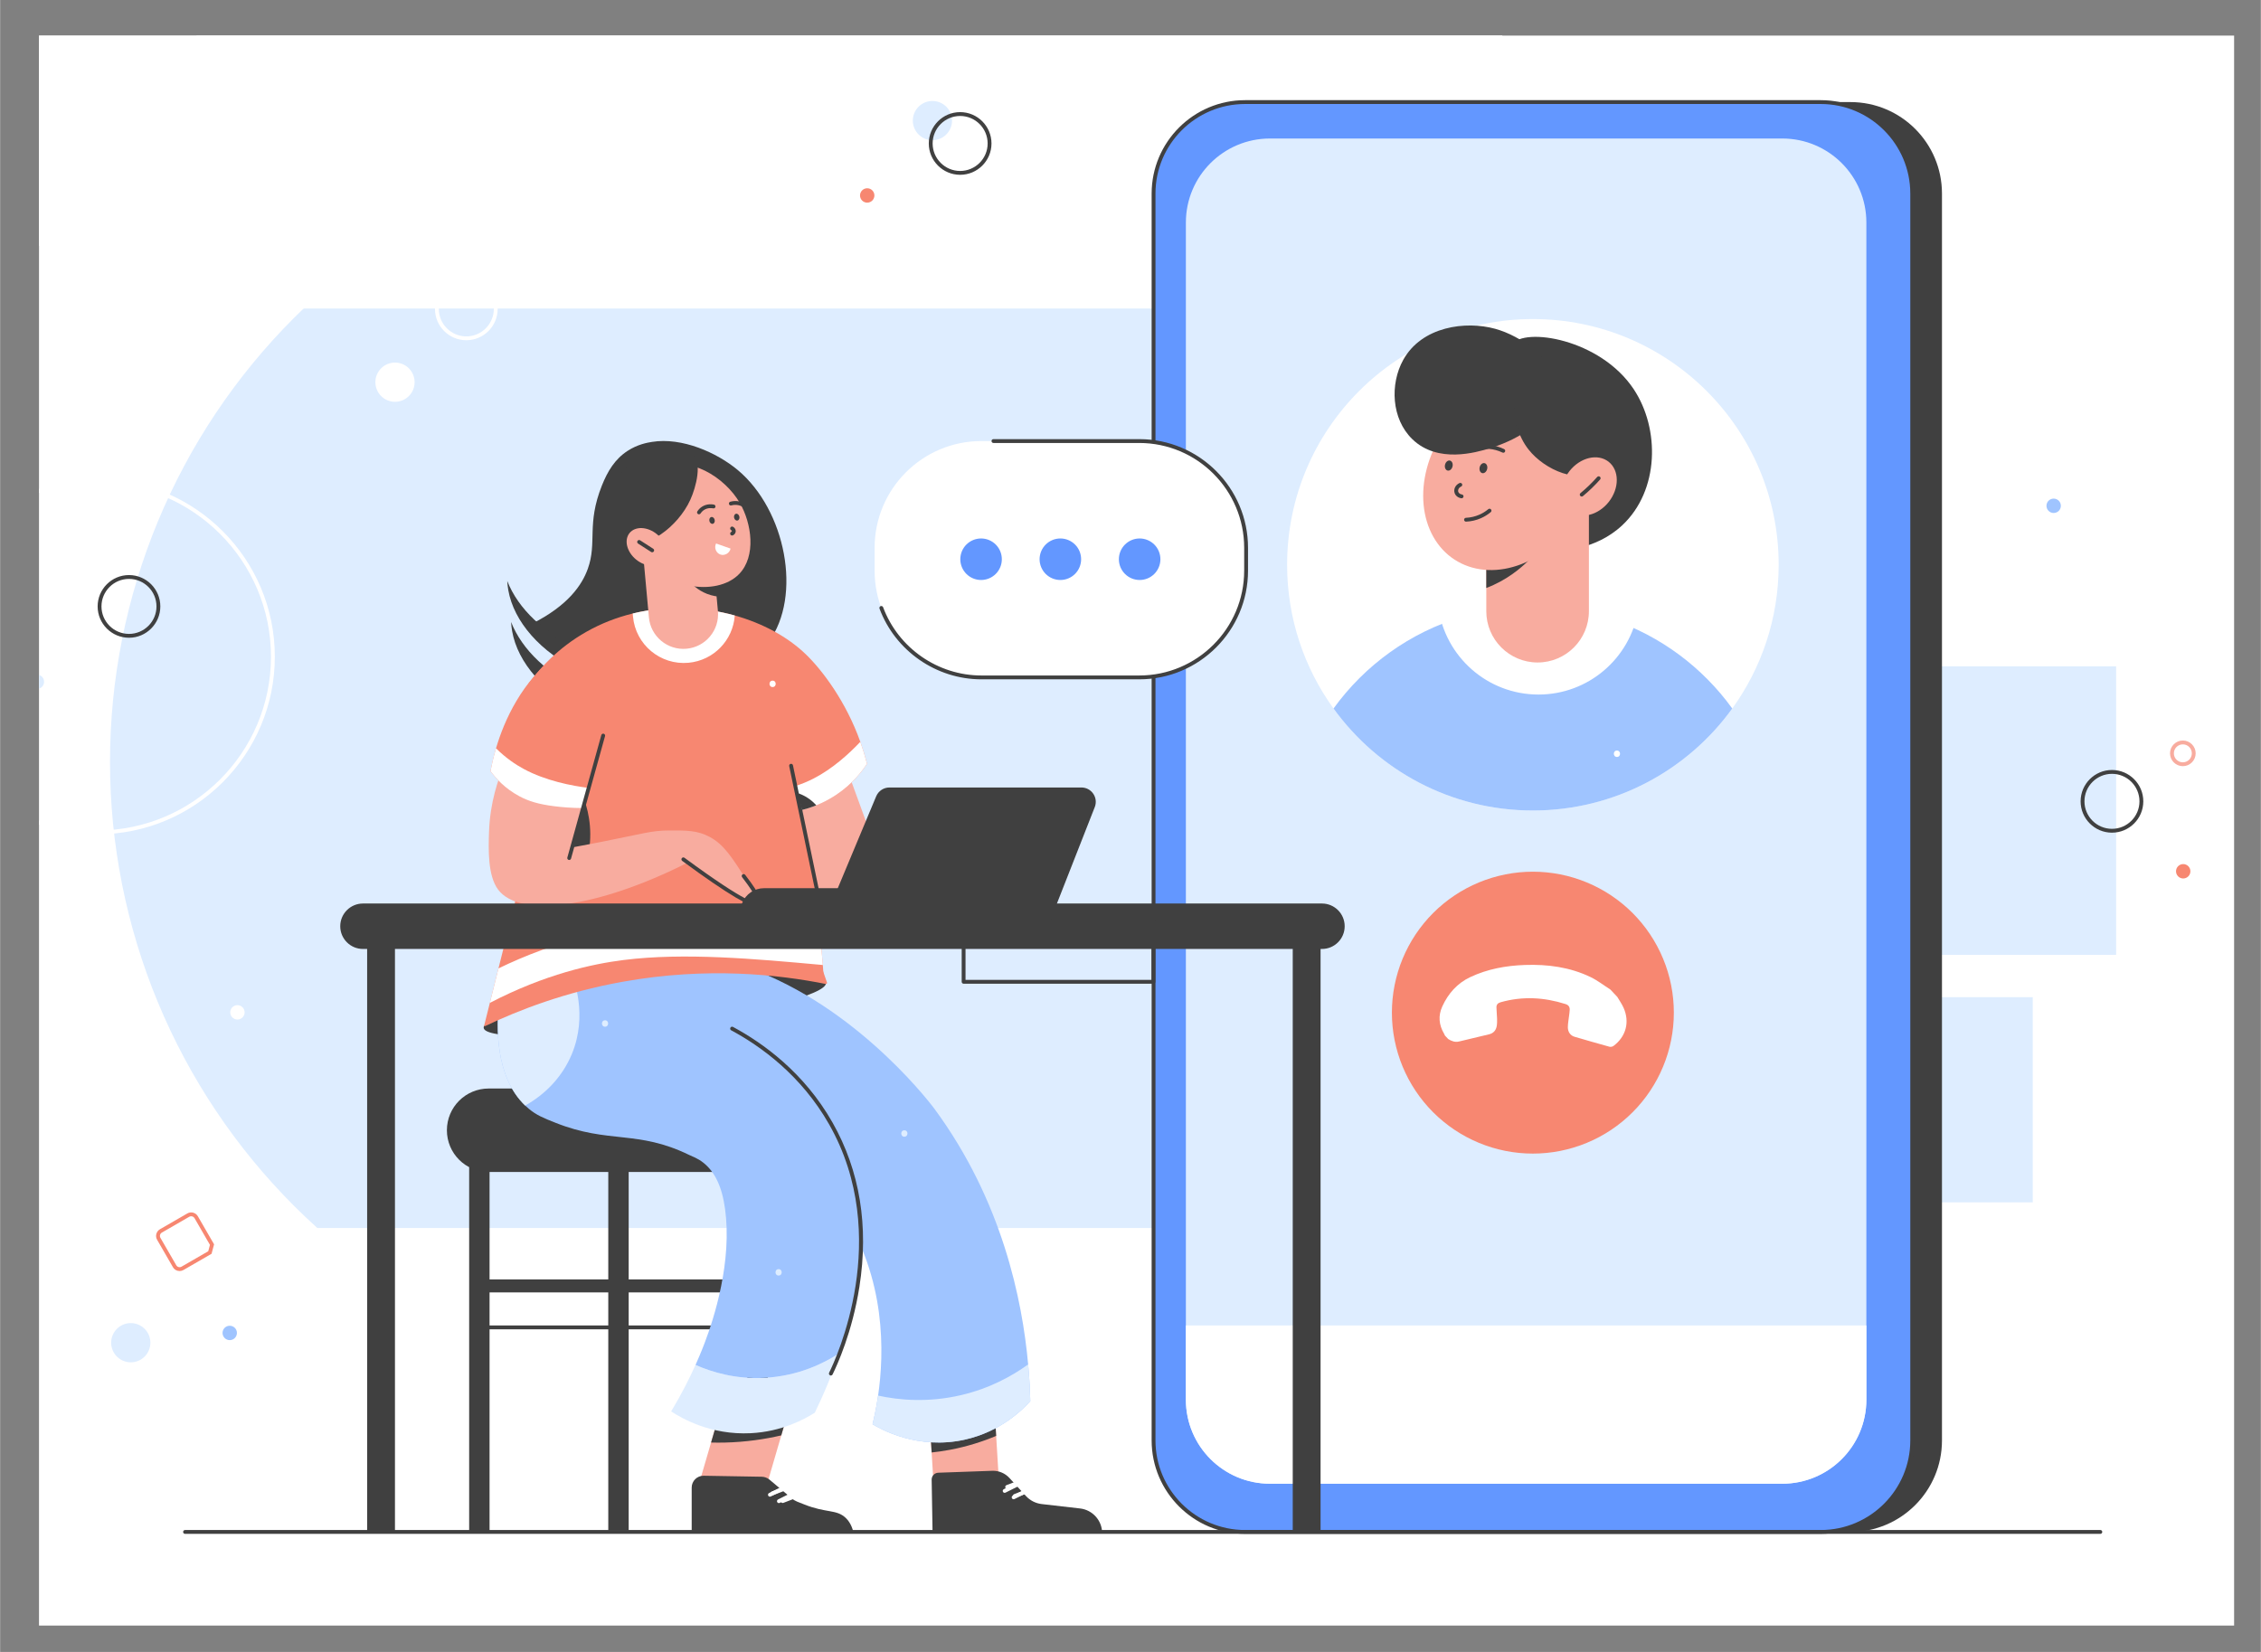 <svg xmlns="http://www.w3.org/2000/svg" xmlns:xlink="http://www.w3.org/1999/xlink" width="1300" zoomAndPan="magnify" viewBox="0 0 974.88 712.5" height="950" preserveAspectRatio="xMidYMid meet" version="1.0"><rect x="0" y="0" width="974.88" height="712.5" fill="#808080" stroke="none"/><defs><clipPath id="2b87cbb9a1"><path d="M 16.758 15.355 L 963.344 15.355 L 963.344 701.125 L 16.758 701.125 Z M 16.758 15.355 " clip-rule="nonzero"/></clipPath><clipPath id="1f51359acd"><path d="M 16.758 15.355 L 648 15.355 L 648 106 L 16.758 106 Z M 16.758 15.355 " clip-rule="nonzero"/></clipPath><clipPath id="2b3f02aa05"><path d="M 84 15.355 L 648 15.355 L 648 134 L 84 134 Z M 84 15.355 " clip-rule="nonzero"/></clipPath><clipPath id="151d35635e"><path d="M 16.758 290 L 19 290 L 19 298 L 16.758 298 Z M 16.758 290 " clip-rule="nonzero"/></clipPath><clipPath id="37dd093208"><path d="M 16.758 206 L 119 206 L 119 360 L 16.758 360 Z M 16.758 206 " clip-rule="nonzero"/></clipPath></defs><g clip-path="url(#2b87cbb9a1)"><rect x="-97.488" width="1169.856" fill="#ffffff" y="-71.25" height="855" fill-opacity="1"/></g><path fill="#deedff" d="M 588.875 328.605 C 588.875 333.035 588.766 337.465 588.547 341.891 C 588.328 346.316 588.004 350.734 587.57 355.141 C 587.137 359.551 586.594 363.949 585.941 368.332 C 585.293 372.715 584.535 377.078 583.672 381.426 C 582.809 385.77 581.836 390.094 580.758 394.391 C 579.684 398.688 578.5 402.957 577.215 407.199 C 575.93 411.438 574.539 415.645 573.047 419.816 C 571.555 423.988 569.961 428.121 568.266 432.215 C 566.57 436.309 564.773 440.359 562.879 444.363 C 560.984 448.371 558.992 452.328 556.902 456.234 C 554.816 460.141 552.633 463.996 550.355 467.797 C 548.074 471.598 545.707 475.34 543.246 479.023 C 540.781 482.707 538.23 486.332 535.594 489.891 C 532.953 493.449 530.227 496.941 527.418 500.367 C 524.605 503.789 521.711 507.145 518.738 510.43 C 515.762 513.711 512.707 516.918 509.574 520.055 C 506.441 523.188 503.23 526.242 499.949 529.215 C 496.664 532.191 493.312 535.086 489.887 537.895 C 486.461 540.707 482.969 543.434 479.41 546.07 C 475.852 548.711 472.23 551.262 468.543 553.723 C 464.859 556.188 461.117 558.555 457.316 560.832 C 453.516 563.113 449.664 565.297 445.754 567.383 C 441.848 569.473 437.891 571.465 433.887 573.359 C 429.879 575.254 425.828 577.047 421.734 578.742 C 417.641 580.441 413.508 582.035 409.336 583.527 C 405.164 585.02 400.961 586.41 396.719 587.695 C 392.48 588.98 388.211 590.164 383.91 591.238 C 379.613 592.316 375.293 593.285 370.945 594.152 C 366.602 595.016 362.234 595.773 357.852 596.422 C 353.469 597.074 349.074 597.617 344.664 598.051 C 340.254 598.484 335.836 598.809 331.41 599.027 C 326.984 599.246 322.555 599.352 318.125 599.355 C 313.695 599.352 309.266 599.246 304.84 599.027 C 300.414 598.809 295.996 598.484 291.586 598.051 C 287.176 597.617 282.781 597.074 278.398 596.422 C 274.016 595.773 269.652 595.016 265.305 594.152 C 260.961 593.285 256.637 592.316 252.34 591.238 C 248.039 590.164 243.77 588.98 239.531 587.695 C 235.289 586.41 231.086 585.02 226.914 583.527 C 222.742 582.035 218.609 580.441 214.516 578.742 C 210.422 577.047 206.371 575.254 202.367 573.359 C 198.359 571.465 194.402 569.473 190.496 567.383 C 186.586 565.297 182.734 563.113 178.934 560.832 C 175.133 558.555 171.391 556.188 167.707 553.723 C 164.02 551.262 160.398 548.711 156.84 546.07 C 153.281 543.434 149.789 540.707 146.363 537.895 C 142.938 535.086 139.586 532.191 136.301 529.215 C 133.02 526.242 129.812 523.188 126.676 520.055 C 123.543 516.918 120.488 513.711 117.516 510.43 C 114.539 507.145 111.645 503.789 108.836 500.367 C 106.023 496.941 103.297 493.449 100.66 489.891 C 98.02 486.332 95.469 482.707 93.008 479.023 C 90.543 475.34 88.176 471.598 85.898 467.797 C 83.617 463.996 81.434 460.141 79.348 456.234 C 77.258 452.328 75.266 448.371 73.371 444.363 C 71.477 440.359 69.684 436.309 67.988 432.215 C 66.289 428.121 64.695 423.988 63.203 419.816 C 61.711 415.645 60.32 411.438 59.035 407.199 C 57.75 402.957 56.566 398.688 55.492 394.391 C 54.414 390.094 53.445 385.77 52.578 381.426 C 51.715 377.078 50.957 372.715 50.309 368.332 C 49.656 363.949 49.113 359.551 48.68 355.141 C 48.246 350.734 47.922 346.316 47.703 341.891 C 47.484 337.465 47.379 333.035 47.379 328.605 C 47.379 324.172 47.484 319.746 47.703 315.32 C 47.922 310.895 48.246 306.477 48.68 302.066 C 49.113 297.656 49.656 293.262 50.309 288.879 C 50.957 284.492 51.715 280.129 52.578 275.785 C 53.445 271.438 54.414 267.117 55.492 262.816 C 56.566 258.52 57.75 254.25 59.035 250.012 C 60.32 245.77 61.711 241.562 63.203 237.391 C 64.695 233.219 66.289 229.086 67.988 224.992 C 69.684 220.898 71.477 216.848 73.371 212.844 C 75.266 208.84 77.258 204.883 79.348 200.973 C 81.434 197.066 83.617 193.211 85.898 189.41 C 88.176 185.609 90.543 181.867 93.008 178.184 C 95.469 174.5 98.02 170.879 100.66 167.32 C 103.297 163.762 106.023 160.27 108.836 156.844 C 111.645 153.418 114.539 150.062 117.516 146.781 C 120.488 143.496 123.543 140.289 126.676 137.156 C 129.812 134.023 133.02 130.969 136.301 127.992 C 139.586 125.016 142.938 122.125 146.363 119.312 C 149.789 116.5 153.281 113.777 156.84 111.137 C 160.398 108.496 164.02 105.945 167.707 103.484 C 171.391 101.023 175.133 98.652 178.934 96.375 C 182.734 94.098 186.586 91.914 190.496 89.824 C 194.402 87.734 198.359 85.746 202.367 83.852 C 206.371 81.957 210.422 80.16 214.516 78.465 C 218.609 76.77 222.742 75.176 226.914 73.684 C 231.086 72.188 235.293 70.801 239.531 69.512 C 243.77 68.227 248.039 67.047 252.34 65.969 C 256.637 64.891 260.961 63.922 265.305 63.059 C 269.652 62.191 274.016 61.434 278.398 60.785 C 282.781 60.137 287.176 59.594 291.586 59.16 C 295.996 58.723 300.414 58.398 304.84 58.18 C 309.266 57.965 313.695 57.855 318.125 57.855 C 322.555 57.855 326.984 57.965 331.41 58.18 C 335.836 58.398 340.254 58.723 344.664 59.16 C 349.074 59.594 353.469 60.137 357.852 60.785 C 362.234 61.434 366.602 62.191 370.945 63.059 C 375.293 63.922 379.613 64.891 383.91 65.969 C 388.211 67.047 392.48 68.227 396.719 69.512 C 400.961 70.801 405.164 72.188 409.336 73.684 C 413.508 75.176 417.641 76.77 421.734 78.465 C 425.828 80.16 429.879 81.957 433.887 83.852 C 437.891 85.746 441.848 87.734 445.754 89.824 C 449.664 91.914 453.516 94.098 457.316 96.375 C 461.117 98.652 464.859 101.023 468.543 103.484 C 472.23 105.945 475.852 108.496 479.41 111.137 C 482.969 113.777 486.461 116.5 489.887 119.312 C 493.312 122.125 496.664 125.016 499.949 127.992 C 503.23 130.969 506.441 134.023 509.574 137.156 C 512.707 140.289 515.762 143.496 518.738 146.781 C 521.711 150.062 524.605 153.418 527.418 156.844 C 530.227 160.27 532.953 163.762 535.594 167.32 C 538.23 170.879 540.781 174.5 543.246 178.184 C 545.707 181.867 548.074 185.609 550.355 189.41 C 552.633 193.211 554.816 197.066 556.902 200.973 C 558.992 204.883 560.984 208.84 562.879 212.844 C 564.773 216.848 566.566 220.898 568.266 224.992 C 569.961 229.086 571.555 233.219 573.047 237.391 C 574.539 241.562 575.93 245.77 577.215 250.012 C 578.5 254.25 579.684 258.52 580.758 262.816 C 581.836 267.117 582.809 271.438 583.672 275.785 C 584.535 280.129 585.293 284.492 585.941 288.879 C 586.594 293.262 587.137 297.656 587.57 302.066 C 588.004 306.477 588.328 310.895 588.547 315.32 C 588.766 319.746 588.875 324.172 588.875 328.605 Z M 588.875 328.605 " fill-opacity="1" fill-rule="nonzero"/><path fill="#ffffff" d="M 68.117 529.66 L 535.094 529.66 L 535.094 660.75 L 68.117 660.75 Z M 68.117 529.66 " fill-opacity="1" fill-rule="nonzero"/><path fill="#f8ac9f" d="M 431.199 647.133 L 403.043 648.84 L 401.688 626.469 L 400.301 603.566 L 428.207 601.875 L 428.453 601.859 L 428.461 601.965 L 429.512 619.32 Z M 431.199 647.133 " fill-opacity="1" fill-rule="nonzero"/><path fill="#404040" d="M 429.512 619.32 C 423.812 621.711 417.078 623.918 409.391 625.352 C 406.723 625.848 404.152 626.211 401.688 626.469 L 400.301 603.566 L 428.207 601.875 C 428.289 601.902 428.379 601.938 428.461 601.965 Z M 429.512 619.32 " fill-opacity="1" fill-rule="nonzero"/><g clip-path="url(#1f51359acd)"><path fill="#ffffff" d="M -31.348 -18.477 L 647.781 -18.477 L 647.781 105.977 L -31.348 105.977 Z M -31.348 -18.477 " fill-opacity="1" fill-rule="nonzero"/></g><g clip-path="url(#2b3f02aa05)"><path fill="#ffffff" d="M 84.711 8.629 L 647.66 8.629 L 647.66 133.078 L 84.711 133.078 Z M 84.711 8.629 " fill-opacity="1" fill-rule="nonzero"/></g><path fill="#deedff" d="M 633.316 394.148 L 876.516 394.148 L 876.516 518.598 L 633.316 518.598 Z M 633.316 394.148 " fill-opacity="1" fill-rule="nonzero"/><path fill="#ffffff" d="M 668.723 305.648 L 911.922 305.648 L 911.922 430.102 L 668.723 430.102 Z M 668.723 305.648 " fill-opacity="1" fill-rule="nonzero"/><path fill="#404040" d="M 332.508 573.355 L 203.906 573.355 C 203.449 573.355 203.078 572.984 203.078 572.527 C 203.078 572.07 203.449 571.699 203.906 571.699 L 332.508 571.699 C 332.965 571.699 333.336 572.07 333.336 572.527 C 333.336 572.984 332.965 573.355 332.508 573.355 Z M 332.508 573.355 " fill-opacity="1" fill-rule="nonzero"/><path fill="#deedff" d="M 669.27 287.398 L 912.469 287.398 L 912.469 411.848 L 669.27 411.848 Z M 669.27 287.398 " fill-opacity="1" fill-rule="nonzero"/><path fill="#404040" d="M 202.254 503.395 L 211.051 503.395 L 211.051 661.301 L 202.254 661.301 Z M 202.254 503.395 " fill-opacity="1" fill-rule="nonzero"/><path fill="#404040" d="M 328.637 551.832 L 328.637 557.43 L 205.055 557.43 L 205.055 551.832 Z M 328.637 551.832 " fill-opacity="1" fill-rule="nonzero"/><path fill="#404040" d="M 262.246 498.973 L 271.043 498.973 L 271.043 660.195 L 262.246 660.195 Z M 262.246 498.973 " fill-opacity="1" fill-rule="nonzero"/><path fill="#404040" d="M 322.238 507.27 L 331.035 507.27 L 331.035 661.301 L 322.238 661.301 Z M 322.238 507.27 " fill-opacity="1" fill-rule="nonzero"/><path fill="#404040" d="M 332.234 505.488 L 210.652 505.488 C 200.711 505.488 192.652 497.43 192.652 487.492 C 192.652 477.551 200.711 469.492 210.652 469.492 L 332.234 469.492 C 342.176 469.492 350.234 477.551 350.234 487.492 C 350.234 497.43 342.176 505.488 332.234 505.488 Z M 332.234 505.488 " fill-opacity="1" fill-rule="nonzero"/><path fill="#404040" d="M 797.898 660.746 L 549.68 660.746 C 527.879 660.746 510.211 643.074 510.211 621.277 L 510.211 83.492 C 510.211 61.695 527.879 44.027 549.68 44.027 L 797.898 44.027 C 819.695 44.027 837.367 61.695 837.367 83.492 L 837.367 621.277 C 837.367 643.074 819.695 660.746 797.898 660.746 Z M 797.898 660.746 " fill-opacity="1" fill-rule="nonzero"/><path fill="#f8ac9f" d="M 339.414 610.293 L 338.43 613.672 L 336.848 619.102 L 326.719 653.836 L 299.641 645.938 L 306.566 622.188 L 312.336 602.395 L 338.789 610.113 Z M 339.414 610.293 " fill-opacity="1" fill-rule="nonzero"/><path fill="#404040" d="M 338.43 613.672 L 338.789 610.113 L 312.336 602.395 L 306.566 622.188 C 308.488 622.242 310.469 622.246 312.504 622.199 C 321.582 621.977 329.762 620.75 336.848 619.102 Z M 338.43 613.672 " fill-opacity="1" fill-rule="nonzero"/><path fill="#6397ff" d="M 785.07 660.746 L 536.848 660.746 C 515.051 660.746 497.383 643.074 497.383 621.277 L 497.383 83.492 C 497.383 61.695 515.051 44.027 536.848 44.027 L 785.07 44.027 C 806.867 44.027 824.539 61.695 824.539 83.492 L 824.539 621.277 C 824.539 643.074 806.867 660.746 785.07 660.746 Z M 785.07 660.746 " fill-opacity="1" fill-rule="nonzero"/><path fill="#404040" d="M 785.07 661.574 L 536.852 661.574 C 514.629 661.574 496.555 643.496 496.555 621.277 L 496.555 83.492 C 496.555 61.273 514.633 43.199 536.852 43.199 L 785.07 43.199 C 807.289 43.199 825.367 61.273 825.367 83.492 L 825.367 621.277 C 825.367 643.496 807.289 661.574 785.07 661.574 Z M 536.848 44.855 C 515.543 44.855 498.211 62.188 498.211 83.492 L 498.211 621.277 C 498.211 642.582 515.547 659.914 536.848 659.914 L 785.07 659.914 C 806.375 659.914 823.707 642.582 823.707 621.277 L 823.707 83.492 C 823.707 62.188 806.375 44.855 785.07 44.855 Z M 536.848 44.855 " fill-opacity="1" fill-rule="nonzero"/><path fill="#deedff" d="M 804.766 95.992 L 804.766 603.691 C 804.766 623.719 788.531 639.945 768.508 639.945 L 547.578 639.945 C 527.555 639.945 511.32 623.719 511.32 603.691 L 511.32 95.992 C 511.32 75.969 527.555 59.742 547.578 59.742 L 768.508 59.742 C 788.531 59.742 804.766 75.969 804.766 95.992 Z M 804.766 95.992 " fill-opacity="1" fill-rule="nonzero"/><path fill="#ffffff" d="M 804.766 571.699 L 804.766 603.691 C 804.766 623.719 788.531 639.945 768.508 639.945 L 547.578 639.945 C 527.555 639.945 511.32 623.719 511.32 603.691 L 511.32 571.699 Z M 804.766 571.699 " fill-opacity="1" fill-rule="nonzero"/><path fill="#404040" d="M 229.074 269.145 C 244.984 261.234 250.941 252.219 253.41 245.359 C 257.531 233.926 252.797 226.188 259.496 209.406 C 261.961 203.234 265.094 198.035 270.559 194.473 C 274.898 191.645 279.055 190.93 281.066 190.602 C 294.027 188.504 309.109 195.223 318.125 202.77 C 338.734 220.031 345.977 257 331.398 276.887 C 314.637 299.758 265.801 304.43 229.074 269.145 Z M 229.074 269.145 " fill-opacity="1" fill-rule="nonzero"/><path fill="#404040" d="M 218.684 250.578 C 218.75 251.895 218.895 253.207 219.125 254.516 C 223.883 281.746 265.289 307.547 314.219 293.082 C 311.66 289.781 309.625 286.676 308.027 283.777 C 264.684 294.789 227.973 274.488 218.684 250.578 Z M 218.684 250.578 " fill-opacity="1" fill-rule="nonzero"/><path fill="#404040" d="M 220.344 268.277 C 220.41 269.594 220.555 270.91 220.785 272.215 C 225.543 299.445 266.945 325.246 315.879 310.781 C 313.316 307.48 311.285 304.375 309.684 301.477 C 266.344 312.488 229.633 292.188 220.344 268.277 Z M 220.344 268.277 " fill-opacity="1" fill-rule="nonzero"/><path fill="#404040" d="M 356.109 423.934 C 356.148 424.227 356.07 424.535 355.871 424.859 C 355.672 425.184 355.355 425.52 354.922 425.871 C 354.488 426.219 353.941 426.582 353.277 426.953 C 352.613 427.328 351.836 427.711 350.945 428.105 C 350.055 428.5 349.059 428.898 347.953 429.309 C 346.848 429.719 345.641 430.133 344.328 430.555 C 343.02 430.977 341.613 431.398 340.109 431.828 C 338.605 432.258 337.012 432.688 335.332 433.121 C 333.648 433.555 331.887 433.988 330.043 434.418 C 328.199 434.852 326.281 435.281 324.293 435.711 C 322.305 436.137 320.254 436.559 318.141 436.98 C 316.027 437.398 313.863 437.812 311.645 438.219 C 309.426 438.625 307.168 439.023 304.863 439.41 C 302.562 439.801 300.23 440.18 297.867 440.551 C 295.504 440.922 293.121 441.277 290.719 441.621 C 288.32 441.969 285.91 442.301 283.492 442.617 C 281.074 442.938 278.664 443.238 276.254 443.527 C 273.844 443.816 271.449 444.086 269.07 444.34 C 266.695 444.598 264.344 444.832 262.02 445.051 C 259.695 445.27 257.41 445.473 255.16 445.652 C 252.914 445.836 250.715 445.996 248.562 446.137 C 246.414 446.281 244.324 446.402 242.293 446.504 C 240.262 446.605 238.301 446.684 236.406 446.746 C 234.512 446.805 232.699 446.844 230.961 446.859 C 229.227 446.879 227.578 446.875 226.012 446.848 C 224.449 446.824 222.98 446.777 221.605 446.707 C 220.23 446.641 218.957 446.555 217.781 446.445 C 216.609 446.336 215.543 446.207 214.582 446.055 C 213.621 445.906 212.77 445.738 212.031 445.547 C 211.293 445.359 210.672 445.152 210.16 444.926 C 209.652 444.699 209.258 444.457 208.984 444.195 C 208.707 443.934 208.551 443.656 208.512 443.363 C 208.473 443.066 208.555 442.758 208.75 442.438 C 208.949 442.113 209.266 441.773 209.699 441.426 C 210.133 441.074 210.684 440.711 211.348 440.34 C 212.012 439.965 212.789 439.582 213.68 439.188 C 214.566 438.797 215.562 438.395 216.668 437.984 C 217.773 437.578 218.984 437.16 220.293 436.742 C 221.605 436.32 223.012 435.895 224.516 435.465 C 226.02 435.035 227.609 434.605 229.293 434.172 C 230.973 433.742 232.738 433.309 234.582 432.875 C 236.426 432.441 238.34 432.012 240.328 431.586 C 242.316 431.156 244.367 430.734 246.48 430.316 C 248.594 429.895 250.762 429.484 252.98 429.078 C 255.195 428.672 257.457 428.273 259.758 427.883 C 262.059 427.492 264.395 427.113 266.754 426.742 C 269.117 426.375 271.5 426.016 273.902 425.672 C 276.305 425.328 278.715 424.996 281.129 424.676 C 283.547 424.359 285.961 424.055 288.371 423.766 C 290.777 423.48 293.172 423.207 295.551 422.953 C 297.93 422.699 300.281 422.461 302.605 422.242 C 304.93 422.023 307.215 421.824 309.461 421.641 C 311.711 421.461 313.91 421.297 316.059 421.156 C 318.207 421.016 320.301 420.891 322.332 420.789 C 324.363 420.691 326.324 420.609 328.215 420.551 C 330.109 420.488 331.926 420.453 333.66 420.434 C 335.398 420.418 337.047 420.422 338.609 420.445 C 340.172 420.473 341.641 420.52 343.016 420.586 C 344.391 420.652 345.668 420.742 346.84 420.852 C 348.016 420.961 349.082 421.09 350.043 421.238 C 351.004 421.387 351.852 421.559 352.59 421.746 C 353.328 421.934 353.953 422.145 354.461 422.367 C 354.973 422.594 355.363 422.84 355.641 423.102 C 355.914 423.359 356.074 423.641 356.109 423.934 Z M 356.109 423.934 " fill-opacity="1" fill-rule="nonzero"/><path fill="#f8ac9f" d="M 362.723 325.109 L 384.32 384.305 L 355.527 394.703 L 345.406 394.703 L 338.727 340.309 Z M 362.723 325.109 " fill-opacity="1" fill-rule="nonzero"/><path fill="#9fc4ff" d="M 444.234 604.332 C 440.887 608.039 431.484 617.461 416.027 620.926 C 395.727 625.473 379.766 616.43 376.203 614.289 C 376.805 611.832 377.785 607.555 378.602 601.941 C 381.246 583.727 382.164 551.453 362.824 521.949 C 354.504 509.262 344.637 500.434 336.379 494.477 L 291.621 486.578 C 269.887 474.824 260.535 452.484 266.688 436.738 C 273.324 419.742 296.035 415.539 298.215 415.168 C 310.293 413.102 320.383 416.41 326.977 419.039 C 372.746 437.258 402.934 478.293 402.934 478.293 C 432.156 518.02 440.789 560.719 443.305 588.484 C 443.859 594.535 444.117 599.883 444.234 604.332 Z M 444.234 604.332 " fill-opacity="1" fill-rule="nonzero"/><path fill="#deedff" d="M 363.305 579.363 C 359.227 592.176 354.543 602.629 351.312 609.309 C 346.789 612.18 337.055 617.484 323.656 618.16 C 306.305 619.039 293.715 611.609 289.363 608.758 C 293.883 601.258 297.301 594.414 299.863 588.711 C 307.008 591.875 317.207 594.918 329.496 594.293 C 344.77 593.523 355.863 587.477 361.02 584.211 C 361.727 582.75 362.492 581.129 363.305 579.363 Z M 363.305 579.363 " fill-opacity="1" fill-rule="nonzero"/><path fill="#deedff" d="M 444.234 604.332 C 440.887 608.039 431.484 617.461 416.027 620.926 C 395.727 625.473 379.766 616.43 376.203 614.289 C 376.805 611.832 377.785 607.555 378.602 601.941 C 387.465 603.879 400.102 605.105 414.531 601.699 C 426.57 598.855 436.137 593.672 443.305 588.484 C 443.859 594.535 444.117 599.883 444.234 604.332 Z M 444.234 604.332 " fill-opacity="1" fill-rule="nonzero"/><path fill="#9fc4ff" d="M 363.305 579.363 C 362.492 581.129 361.727 582.75 361.02 584.211 C 355.863 587.477 344.77 593.523 329.496 594.293 C 317.207 594.918 307.008 591.875 299.863 588.711 C 300.934 586.332 301.852 584.152 302.637 582.207 C 305.145 576 314.012 552.941 313.27 529.551 C 313.188 526.816 312.969 524.082 312.594 521.363 C 311.25 511.598 308.113 505.34 303.191 501.453 C 300.785 499.551 298.453 498.793 297.105 498.133 C 274.898 487.293 262.438 493.395 239.582 484.305 C 234.25 482.188 231.352 481.031 227.969 478.223 C 227.434 477.773 226.918 477.316 226.418 476.84 C 213.168 464.195 214.156 442.109 215.055 432.988 C 215.754 432.555 216.465 432.129 217.164 431.699 C 222.574 428.398 227.984 425.094 233.398 421.789 C 238.223 418.844 243.051 415.898 247.879 412.953 C 263.797 415.395 276.555 419.199 285.492 422.355 C 306.312 429.707 337.121 440.586 355.738 469.371 C 361.91 478.914 364.68 487.238 366.258 492.082 C 376.406 523.25 370.926 555.426 363.305 579.363 Z M 363.305 579.363 " fill-opacity="1" fill-rule="nonzero"/><path fill="#f78771" d="M 373.828 329.402 C 371.609 332.797 367.492 338.141 360.715 342.707 C 354.957 346.59 349.469 348.43 345.781 349.348 C 346.551 353.289 347.285 357.289 347.988 361.332 C 350.586 376.367 352.496 390.996 353.824 405.156 C 354.176 408.879 354.488 412.566 354.758 416.219 C 354.836 417.215 354.906 418.207 354.973 419.199 C 355.047 420.254 355.117 421.305 355.184 422.355 C 339.883 419.309 324.582 416.262 309.281 413.215 C 291.832 409.734 274.375 406.262 256.922 402.781 C 245.898 400.586 234.871 398.391 223.848 396.195 C 229.469 385.215 235.082 374.23 240.695 363.246 C 237.902 358.145 235.109 353.051 232.316 347.953 C 226.805 337.906 221.305 327.863 215.801 317.82 C 218.676 309.73 228.238 286.352 252.859 272.465 C 259.242 268.855 265.957 266.281 272.781 264.609 C 287.688 260.965 303.121 261.645 316.793 265.465 C 328.918 268.855 339.664 274.715 347.434 282.211 C 354.648 289.168 364.828 302.75 370.93 319.961 C 371.98 322.922 372.957 326.07 373.828 329.402 Z M 373.828 329.402 " fill-opacity="1" fill-rule="nonzero"/><path fill="#deedff" d="M 246.496 454.715 C 242.566 464.148 235.414 471.82 226.418 476.84 C 213.168 464.195 214.156 442.109 215.055 432.988 C 215.754 432.555 216.465 432.129 217.164 431.699 C 222.574 428.398 227.984 425.094 233.398 421.789 L 245.945 418.762 C 247.359 422.113 253.555 437.785 246.496 454.715 Z M 246.496 454.715 " fill-opacity="1" fill-rule="nonzero"/><path fill="#f78771" d="M 356.023 424.402 C 336.012 420.398 305.023 416.859 268.344 423.465 C 243.844 427.879 223.836 435.547 209.062 442.605 C 208.879 442.691 208.68 442.523 208.73 442.328 C 209.543 439.07 210.355 435.812 211.176 432.555 C 211.547 431.07 211.918 429.586 212.289 428.098 C 213.156 424.625 214.023 421.156 214.887 417.684 L 214.895 417.684 C 220.699 394.441 226.508 371.199 232.316 347.953 C 235.359 335.773 238.398 323.586 241.449 311.402 C 272.91 329.004 304.375 346.598 335.836 364.195 C 340.453 377.477 345.074 390.754 349.695 404.031 C 350.918 407.551 352.148 411.066 353.371 414.586 C 353.551 415.105 353.73 415.621 353.91 416.141 C 354.266 417.156 354.621 418.18 354.973 419.199 C 355.504 420.727 356.035 422.254 356.566 423.777 C 356.688 424.129 356.391 424.477 356.023 424.402 Z M 356.023 424.402 " fill-opacity="1" fill-rule="nonzero"/><path fill="#f78771" d="M 285.773 288.062 C 285 291.402 284.227 294.742 283.449 298.082 C 279.707 314.25 275.961 330.414 272.219 346.582 C 267.473 347.453 263.062 347.98 259.023 348.262 C 258.59 348.289 258.152 348.316 257.727 348.34 C 255.484 348.473 253.367 348.527 251.375 348.523 C 246.484 348.512 242.367 348.164 239.098 347.754 C 232.172 346.879 227.887 345.574 223.848 343.398 C 217.543 340.004 213.594 335.5 211.453 332.602 C 211.949 329.988 212.695 326.609 213.832 322.758 C 217.398 310.672 224.832 293.973 240.645 281.812 C 246.203 277.535 253.172 272.176 260.473 270.793 C 263.039 270.301 265.645 270.301 268.246 271.008 C 276.695 273.316 279.75 281.645 285.773 288.062 Z M 285.773 288.062 " fill-opacity="1" fill-rule="nonzero"/><path fill="#404040" d="M 250.527 341.543 C 252.188 345.227 255.152 353.137 254.344 363.414 C 253.594 372.949 249.961 379.891 247.863 383.305 C 241.641 379.262 235.418 375.219 229.191 371.18 Z M 250.527 341.543 " fill-opacity="1" fill-rule="nonzero"/><path fill="#ffffff" d="M 373.828 329.402 C 371.609 332.797 367.492 338.141 360.715 342.707 C 357.641 344.781 354.641 346.27 351.953 347.348 C 349.609 348.289 347.5 348.922 345.781 349.348 C 346.23 351.773 346.676 354.207 347.125 356.637 C 347.414 358.203 347.699 359.766 347.988 361.332 C 347.934 361.348 347.879 361.363 347.82 361.383 C 346.781 357.195 345.738 352.996 344.695 348.809 C 343.938 345.773 343.188 342.742 342.434 339.707 C 342.395 339.543 342.352 339.379 342.312 339.219 C 345.664 338.195 348.457 336.977 350.738 335.812 C 358.895 331.625 366.004 325.18 370.93 319.961 C 371.98 322.922 372.957 326.07 373.828 329.402 Z M 373.828 329.402 " fill-opacity="1" fill-rule="nonzero"/><path fill="#404040" d="M 352.141 384.191 C 351.758 384.191 351.41 383.922 351.328 383.531 L 340.266 330.434 C 340.176 329.984 340.461 329.543 340.91 329.449 C 341.359 329.355 341.797 329.645 341.891 330.094 L 352.953 383.191 C 353.047 383.641 352.758 384.082 352.312 384.176 C 352.254 384.188 352.195 384.191 352.141 384.191 Z M 352.141 384.191 " fill-opacity="1" fill-rule="nonzero"/><path fill="#ffffff" d="M 316.793 265.465 C 316.066 276.059 307.75 284.863 296.832 285.863 C 284.723 286.973 274.008 278.055 272.902 265.949 L 272.781 264.609 C 287.688 260.965 303.121 261.645 316.793 265.465 Z M 316.793 265.465 " fill-opacity="1" fill-rule="nonzero"/><path fill="#f8ac9f" d="M 296.008 279.805 C 287.789 280.555 280.516 274.504 279.762 266.285 L 277.129 237.473 L 306.887 234.75 L 307.793 244.652 L 308.953 257.324 L 309.523 263.562 C 310.277 271.781 304.227 279.051 296.008 279.805 Z M 296.008 279.805 " fill-opacity="1" fill-rule="nonzero"/><path fill="#404040" d="M 311.449 257.395 C 309.363 257.383 307.137 257.031 304.867 256.156 C 300.629 254.52 297.965 251.707 296.609 250.016 L 308.492 245.016 Z M 311.449 257.395 " fill-opacity="1" fill-rule="nonzero"/><path fill="#f8ac9f" d="M 318.938 216.867 C 324.117 225.734 326.105 239.914 318.68 247.574 C 308.836 257.719 285.078 253.719 276.539 238.668 C 269.887 226.934 272.469 208.477 284.625 202.262 C 297.051 195.914 312.527 205.895 318.938 216.867 Z M 318.938 216.867 " fill-opacity="1" fill-rule="nonzero"/><path fill="#404040" d="M 298.316 195.242 C 303.082 199.359 300.023 210.25 297.652 215.5 C 292.355 227.223 278.332 237.691 269.691 233.434 C 263.621 230.445 261.324 220.742 262.984 213.555 C 266.688 197.473 291.273 189.164 298.316 195.242 Z M 298.316 195.242 " fill-opacity="1" fill-rule="nonzero"/><path fill="#f8ac9f" d="M 283.203 230.398 C 283.684 230.789 284.129 231.215 284.539 231.668 C 284.953 232.125 285.324 232.602 285.652 233.102 C 285.98 233.602 286.266 234.113 286.5 234.641 C 286.734 235.164 286.914 235.695 287.047 236.227 C 287.176 236.758 287.25 237.281 287.273 237.797 C 287.293 238.316 287.262 238.812 287.172 239.297 C 287.082 239.777 286.941 240.234 286.746 240.664 C 286.551 241.09 286.305 241.484 286.012 241.844 C 285.715 242.203 285.379 242.52 284.996 242.797 C 284.613 243.07 284.195 243.301 283.738 243.48 C 283.285 243.664 282.801 243.793 282.289 243.875 C 281.777 243.953 281.25 243.984 280.703 243.961 C 280.156 243.938 279.602 243.859 279.043 243.734 C 278.48 243.605 277.922 243.43 277.367 243.207 C 276.812 242.98 276.27 242.711 275.742 242.395 C 275.215 242.078 274.715 241.727 274.234 241.332 C 273.758 240.941 273.312 240.516 272.898 240.062 C 272.488 239.605 272.117 239.129 271.785 238.629 C 271.457 238.129 271.176 237.617 270.941 237.09 C 270.707 236.562 270.523 236.035 270.395 235.504 C 270.262 234.973 270.188 234.449 270.164 233.93 C 270.145 233.414 270.18 232.914 270.266 232.434 C 270.355 231.953 270.5 231.496 270.695 231.066 C 270.891 230.641 271.133 230.246 271.43 229.887 C 271.723 229.527 272.062 229.211 272.445 228.934 C 272.824 228.66 273.246 228.43 273.699 228.25 C 274.156 228.066 274.637 227.938 275.148 227.855 C 275.66 227.773 276.188 227.746 276.734 227.77 C 277.281 227.793 277.836 227.871 278.398 227.996 C 278.961 228.125 279.52 228.301 280.074 228.523 C 280.629 228.75 281.168 229.02 281.695 229.336 C 282.223 229.648 282.727 230.004 283.203 230.398 Z M 283.203 230.398 " fill-opacity="1" fill-rule="nonzero"/><path fill="#404040" d="M 358.227 593.27 C 358.102 593.27 357.977 593.242 357.859 593.184 C 357.445 592.98 357.277 592.48 357.48 592.07 C 360.379 586.215 384.988 533.457 357.504 484.992 C 345.441 463.719 327.863 451.168 315.242 444.383 C 314.84 444.164 314.688 443.664 314.906 443.258 C 315.125 442.855 315.625 442.703 316.027 442.922 C 328.844 449.809 346.688 462.555 358.949 484.172 C 370.742 504.973 374.641 528.824 370.531 555.059 C 367.469 574.586 360.906 588.891 358.969 592.809 C 358.824 593.098 358.531 593.27 358.227 593.27 Z M 358.227 593.27 " fill-opacity="1" fill-rule="nonzero"/><path fill="#404040" d="M 281.184 238.211 C 281.031 238.211 280.875 238.168 280.734 238.078 L 275.086 234.441 C 274.703 234.195 274.59 233.68 274.84 233.297 C 275.086 232.91 275.598 232.801 275.984 233.047 L 281.633 236.684 C 282.02 236.934 282.129 237.445 281.883 237.832 C 281.723 238.078 281.457 238.211 281.184 238.211 Z M 281.184 238.211 " fill-opacity="1" fill-rule="nonzero"/><path fill="#404040" d="M 323.129 220.926 C 322.875 220.926 322.625 220.812 322.461 220.59 C 321.957 219.918 320.543 218.301 318.227 217.867 C 317.266 217.688 316.285 217.73 315.309 217.992 C 314.867 218.113 314.414 217.848 314.293 217.406 C 314.176 216.965 314.438 216.508 314.879 216.391 C 316.098 216.062 317.324 216.012 318.531 216.234 C 321.422 216.777 323.176 218.77 323.793 219.602 C 324.066 219.969 323.988 220.488 323.621 220.762 C 323.473 220.875 323.301 220.926 323.129 220.926 Z M 323.129 220.926 " fill-opacity="1" fill-rule="nonzero"/><path fill="#404040" d="M 301.355 221.828 C 301.199 221.828 301.043 221.785 300.902 221.695 C 300.52 221.445 300.41 220.934 300.66 220.547 C 301.219 219.688 301.938 218.988 302.789 218.465 C 304.84 217.219 306.984 217.473 307.812 217.641 C 308.262 217.734 308.551 218.172 308.461 218.617 C 308.367 219.066 307.93 219.359 307.48 219.266 C 306.848 219.141 305.203 218.941 303.656 219.883 C 303.016 220.273 302.473 220.801 302.051 221.453 C 301.891 221.695 301.625 221.828 301.355 221.828 Z M 301.355 221.828 " fill-opacity="1" fill-rule="nonzero"/><path fill="#404040" d="M 315.637 230.98 C 315.32 230.98 315.02 230.797 314.879 230.488 C 314.691 230.07 314.879 229.582 315.297 229.395 C 315.297 229.391 315.504 229.289 315.539 229.133 C 315.566 228.996 315.48 228.789 315.258 228.676 C 314.852 228.465 314.688 227.965 314.898 227.559 C 315.105 227.152 315.609 226.988 316.016 227.199 C 316.879 227.641 317.352 228.578 317.16 229.477 C 317.008 230.207 316.449 230.695 315.977 230.906 C 315.867 230.957 315.75 230.98 315.637 230.98 Z M 315.637 230.98 " fill-opacity="1" fill-rule="nonzero"/><path fill="#404040" d="M 308.129 224.219 C 308.305 225.027 307.938 225.793 307.309 225.93 C 306.68 226.066 306.027 225.523 305.848 224.715 C 305.672 223.906 306.039 223.137 306.668 223 C 307.297 222.863 307.953 223.41 308.129 224.219 Z M 308.129 224.219 " fill-opacity="1" fill-rule="nonzero"/><path fill="#404040" d="M 318.777 222.809 C 318.953 223.617 318.586 224.383 317.957 224.52 C 317.328 224.656 316.676 224.113 316.5 223.305 C 316.324 222.496 316.691 221.73 317.32 221.594 C 317.949 221.457 318.602 222 318.777 222.809 Z M 318.777 222.809 " fill-opacity="1" fill-rule="nonzero"/><path fill="#ffffff" d="M 308.723 234.414 L 314.984 236.617 C 314.523 238.66 312.375 239.801 310.57 239.168 C 308.762 238.531 307.801 236.293 308.723 234.414 Z M 308.723 234.414 " fill-opacity="1" fill-rule="nonzero"/><path fill="#f8ac9f" d="M 217.449 329.801 C 214.777 335.93 211.27 345.988 210.82 358.75 C 210.559 366.281 210.238 377.598 214.695 383.641 C 223.852 396.055 257.469 391.793 296.555 372.023 C 319.297 388.445 325.805 391.039 326.977 389.723 C 327.797 388.797 325.863 385.789 321.996 379.766 C 315.328 369.387 311.996 364.199 305.957 360.961 C 300.691 358.137 296.016 358.16 288.258 358.195 C 280.832 358.23 277.324 359.543 258.941 363.176 C 253.938 364.164 249.867 364.922 247.328 365.387 C 248.988 358.012 250.645 350.637 252.305 343.262 C 240.688 338.773 229.07 334.289 217.449 329.801 Z M 217.449 329.801 " fill-opacity="1" fill-rule="nonzero"/><path fill="#ffffff" d="M 253.789 339.84 C 252.98 342.73 252.18 345.629 251.375 348.523 C 246.484 348.512 242.367 348.164 239.098 347.754 C 232.172 346.879 227.887 345.574 223.848 343.398 C 217.543 340.004 213.594 335.5 211.453 332.602 C 211.949 329.988 212.695 326.609 213.832 322.758 C 218.168 327.035 222.336 329.801 225.754 331.645 C 235.246 336.777 246.496 338.938 253.789 339.84 Z M 253.789 339.84 " fill-opacity="1" fill-rule="nonzero"/><path fill="#404040" d="M 245.391 370.918 C 245.316 370.918 245.242 370.906 245.168 370.887 C 244.727 370.766 244.469 370.309 244.594 369.867 C 245.746 365.691 246.91 361.512 248.07 357.336 L 251.004 346.75 C 251.664 344.375 252.324 341.992 252.988 339.613 L 259.25 317.043 C 259.371 316.602 259.828 316.344 260.27 316.465 C 260.711 316.59 260.969 317.047 260.848 317.488 L 254.586 340.059 C 253.922 342.438 253.262 344.816 252.605 347.195 L 249.672 357.781 C 248.508 361.957 247.348 366.133 246.191 370.309 C 246.09 370.676 245.754 370.918 245.391 370.918 Z M 245.391 370.918 " fill-opacity="1" fill-rule="nonzero"/><path fill="#404040" d="M 345.781 349.348 C 345.141 346.914 344.496 344.484 343.855 342.051 C 345.434 342.559 348.645 343.832 351.543 346.902 C 351.684 347.051 351.82 347.199 351.953 347.348 C 349.609 348.289 347.5 348.922 345.781 349.348 Z M 345.781 349.348 " fill-opacity="1" fill-rule="nonzero"/><path fill="#ffffff" d="M 354.758 416.219 C 354.566 416.199 354.27 416.172 353.91 416.141 C 325.613 413.57 294.938 410.781 268.898 414.059 C 255.262 415.777 235.078 420.145 211.176 432.555 C 211.547 431.07 211.918 429.586 212.289 428.098 C 213.156 424.625 214.023 421.156 214.887 417.684 L 214.891 417.684 C 225.992 412.309 240.164 406.684 256.922 402.781 C 270.469 399.629 285.707 397.605 302.363 397.742 C 320.238 397.895 336.168 400.508 349.695 404.031 C 351.098 404.398 352.473 404.773 353.824 405.156 C 354.176 408.879 354.488 412.566 354.758 416.219 Z M 354.758 416.219 " fill-opacity="1" fill-rule="nonzero"/><path fill="#404040" d="M 326.059 390.895 C 324.645 390.895 322.113 390 317.172 387.086 C 311.781 383.906 304.027 378.598 294.125 371.309 C 293.758 371.039 293.68 370.52 293.949 370.148 C 294.223 369.781 294.742 369.699 295.109 369.973 C 322.5 390.141 325.949 389.496 326.363 389.164 C 326.398 389.113 327.176 387.703 319.957 378.336 C 319.676 377.973 319.746 377.453 320.109 377.172 C 320.469 376.895 320.992 376.961 321.27 377.324 C 328.57 386.793 328.621 389.148 327.59 390.281 C 327.27 390.633 326.828 390.895 326.059 390.895 Z M 326.059 390.895 " fill-opacity="1" fill-rule="nonzero"/><path fill="#404040" d="M 158.258 399.699 L 170.258 399.699 L 170.258 660.75 L 158.258 660.75 Z M 158.258 399.699 " fill-opacity="1" fill-rule="nonzero"/><path fill="#404040" d="M 557.402 399.699 L 569.402 399.699 L 569.402 660.195 L 557.402 660.195 Z M 557.402 399.699 " fill-opacity="1" fill-rule="nonzero"/><path fill="#404040" d="M 570.004 409.297 L 156.461 409.297 C 151.047 409.297 146.66 404.91 146.66 399.5 C 146.66 394.086 151.047 389.699 156.461 389.699 L 570.004 389.699 C 575.414 389.699 579.801 394.086 579.801 399.5 C 579.801 404.91 575.414 409.297 570.004 409.297 Z M 570.004 409.297 " fill-opacity="1" fill-rule="nonzero"/><path fill="#404040" d="M 383.488 339.652 L 466.27 339.652 C 470.633 339.652 473.629 344.043 472.035 348.105 L 452.098 398.914 C 451.168 401.285 448.879 402.844 446.332 402.844 L 362.266 402.844 C 357.844 402.844 354.848 398.344 356.551 394.262 L 377.773 343.457 C 378.738 341.152 380.992 339.652 383.488 339.652 Z M 383.488 339.652 " fill-opacity="1" fill-rule="nonzero"/><path fill="#404040" d="M 905.66 661.574 L 79.734 661.574 C 79.277 661.574 78.906 661.203 78.906 660.746 C 78.906 660.285 79.277 659.914 79.734 659.914 L 905.66 659.914 C 906.117 659.914 906.488 660.285 906.488 660.746 C 906.488 661.203 906.117 661.574 905.66 661.574 Z M 905.66 661.574 " fill-opacity="1" fill-rule="nonzero"/><path fill="#ffffff" d="M 491.227 292.176 L 423.156 292.176 C 397.715 292.176 377.094 271.551 377.094 246.113 L 377.094 236.293 C 377.094 210.855 397.715 190.23 423.156 190.23 L 491.227 190.23 C 516.668 190.23 537.289 210.855 537.289 236.293 L 537.289 246.113 C 537.289 271.551 516.668 292.176 491.227 292.176 Z M 491.227 292.176 " fill-opacity="1" fill-rule="nonzero"/><path fill="#404040" d="M 491.227 293.004 L 423.156 293.004 C 403.676 293.004 386.012 280.746 379.207 262.5 C 379.047 262.07 379.266 261.59 379.691 261.43 C 380.121 261.27 380.602 261.488 380.762 261.918 C 387.328 279.52 404.363 291.348 423.156 291.348 L 491.227 291.348 C 516.168 291.348 536.461 271.055 536.461 246.113 L 536.461 236.293 C 536.461 211.352 516.168 191.062 491.227 191.062 L 428.336 191.062 C 427.879 191.062 427.508 190.691 427.508 190.23 C 427.508 189.773 427.879 189.402 428.336 189.402 L 491.227 189.402 C 517.086 189.402 538.121 210.438 538.121 236.293 L 538.121 246.113 C 538.121 271.969 517.086 293.004 491.227 293.004 Z M 491.227 293.004 " fill-opacity="1" fill-rule="nonzero"/><path fill="#6397ff" d="M 431.957 241.203 C 431.957 241.789 431.898 242.371 431.785 242.949 C 431.672 243.527 431.5 244.086 431.277 244.629 C 431.051 245.172 430.773 245.688 430.449 246.176 C 430.121 246.668 429.75 247.117 429.336 247.535 C 428.918 247.949 428.465 248.32 427.977 248.648 C 427.488 248.977 426.973 249.25 426.43 249.477 C 425.887 249.699 425.328 249.871 424.75 249.984 C 424.172 250.102 423.59 250.156 423.004 250.156 C 422.414 250.156 421.832 250.102 421.258 249.984 C 420.68 249.871 420.121 249.699 419.578 249.477 C 419.035 249.25 418.516 248.977 418.027 248.648 C 417.539 248.32 417.086 247.949 416.672 247.535 C 416.254 247.117 415.883 246.668 415.559 246.176 C 415.23 245.688 414.957 245.172 414.73 244.629 C 414.504 244.086 414.336 243.527 414.223 242.949 C 414.105 242.371 414.047 241.789 414.047 241.203 C 414.047 240.613 414.105 240.031 414.223 239.457 C 414.336 238.879 414.504 238.32 414.73 237.777 C 414.957 237.234 415.23 236.715 415.559 236.227 C 415.883 235.738 416.254 235.285 416.672 234.871 C 417.086 234.457 417.539 234.086 418.027 233.758 C 418.516 233.43 419.031 233.156 419.578 232.93 C 420.121 232.703 420.68 232.535 421.258 232.422 C 421.832 232.305 422.414 232.25 423.004 232.25 C 423.59 232.25 424.172 232.305 424.75 232.422 C 425.328 232.535 425.887 232.703 426.43 232.93 C 426.973 233.156 427.488 233.43 427.977 233.758 C 428.465 234.086 428.918 234.457 429.336 234.871 C 429.75 235.285 430.121 235.738 430.449 236.227 C 430.773 236.715 431.051 237.234 431.277 237.777 C 431.5 238.32 431.672 238.879 431.785 239.457 C 431.898 240.031 431.957 240.613 431.957 241.203 Z M 431.957 241.203 " fill-opacity="1" fill-rule="nonzero"/><path fill="#6397ff" d="M 466.145 241.203 C 466.145 241.789 466.09 242.371 465.973 242.949 C 465.859 243.527 465.688 244.086 465.465 244.629 C 465.238 245.172 464.965 245.688 464.637 246.176 C 464.309 246.668 463.938 247.117 463.523 247.535 C 463.105 247.949 462.656 248.32 462.168 248.648 C 461.676 248.977 461.16 249.25 460.617 249.477 C 460.074 249.699 459.516 249.871 458.938 249.984 C 458.363 250.102 457.781 250.156 457.191 250.156 C 456.602 250.156 456.02 250.102 455.445 249.984 C 454.867 249.871 454.309 249.699 453.766 249.477 C 453.223 249.25 452.707 248.977 452.215 248.648 C 451.727 248.32 451.277 247.949 450.859 247.535 C 450.445 247.117 450.074 246.668 449.746 246.176 C 449.418 245.688 449.145 245.172 448.918 244.629 C 448.695 244.086 448.523 243.527 448.41 242.949 C 448.293 242.371 448.238 241.789 448.238 241.203 C 448.238 240.613 448.293 240.031 448.41 239.457 C 448.523 238.879 448.695 238.32 448.918 237.777 C 449.145 237.234 449.418 236.715 449.746 236.227 C 450.074 235.738 450.445 235.285 450.859 234.871 C 451.277 234.457 451.727 234.086 452.215 233.758 C 452.707 233.43 453.223 233.156 453.766 232.93 C 454.309 232.703 454.867 232.535 455.445 232.422 C 456.02 232.305 456.602 232.25 457.191 232.25 C 457.781 232.25 458.363 232.305 458.938 232.422 C 459.516 232.535 460.074 232.703 460.617 232.93 C 461.16 233.156 461.676 233.43 462.168 233.758 C 462.656 234.086 463.105 234.457 463.523 234.871 C 463.938 235.285 464.309 235.738 464.637 236.227 C 464.965 236.715 465.238 237.234 465.465 237.777 C 465.688 238.32 465.859 238.879 465.973 239.457 C 466.09 240.031 466.145 240.613 466.145 241.203 Z M 466.145 241.203 " fill-opacity="1" fill-rule="nonzero"/><path fill="#6397ff" d="M 500.336 241.203 C 500.336 241.789 500.277 242.371 500.16 242.949 C 500.047 243.527 499.879 244.086 499.652 244.629 C 499.426 245.172 499.152 245.688 498.824 246.176 C 498.5 246.668 498.129 247.117 497.711 247.535 C 497.297 247.949 496.844 248.32 496.355 248.648 C 495.867 248.977 495.352 249.25 494.805 249.477 C 494.262 249.699 493.703 249.871 493.125 249.984 C 492.551 250.102 491.969 250.156 491.379 250.156 C 490.793 250.156 490.211 250.102 489.633 249.984 C 489.055 249.871 488.496 249.699 487.953 249.477 C 487.41 249.25 486.895 248.977 486.406 248.648 C 485.918 248.32 485.465 247.949 485.047 247.535 C 484.633 247.117 484.262 246.668 483.934 246.176 C 483.609 245.688 483.332 245.172 483.105 244.629 C 482.883 244.086 482.711 243.527 482.598 242.949 C 482.484 242.371 482.426 241.789 482.426 241.203 C 482.426 240.613 482.484 240.031 482.598 239.457 C 482.711 238.879 482.883 238.32 483.105 237.777 C 483.332 237.234 483.609 236.715 483.934 236.227 C 484.262 235.738 484.633 235.285 485.047 234.871 C 485.465 234.457 485.918 234.086 486.406 233.758 C 486.895 233.43 487.41 233.156 487.953 232.93 C 488.496 232.703 489.055 232.535 489.633 232.422 C 490.211 232.305 490.793 232.25 491.379 232.25 C 491.969 232.25 492.551 232.305 493.125 232.422 C 493.703 232.535 494.262 232.703 494.805 232.93 C 495.352 233.156 495.867 233.43 496.355 233.758 C 496.844 234.086 497.297 234.457 497.711 234.871 C 498.129 235.285 498.5 235.738 498.824 236.227 C 499.152 236.715 499.426 237.234 499.652 237.777 C 499.879 238.32 500.047 238.879 500.164 239.457 C 500.277 240.031 500.336 240.613 500.336 241.203 Z M 500.336 241.203 " fill-opacity="1" fill-rule="nonzero"/><path fill="#ffffff" d="M 766.945 243.602 C 766.945 266.742 759.523 288.16 746.934 305.59 C 727.684 332.238 696.344 349.582 660.957 349.582 C 625.57 349.582 594.234 332.238 574.988 305.59 C 562.398 288.16 554.977 266.742 554.977 243.602 C 554.977 185.066 602.426 137.613 660.957 137.613 C 719.492 137.613 766.945 185.066 766.945 243.602 Z M 766.945 243.602 " fill-opacity="1" fill-rule="nonzero"/><path fill="#9fc4ff" d="M 746.934 305.59 C 727.684 332.238 696.344 349.582 660.957 349.582 C 625.57 349.582 594.234 332.238 574.988 305.59 C 588.488 286.883 607.953 272.762 630.586 266.004 C 640.211 263.133 650.402 261.59 660.957 261.59 C 672.801 261.59 684.188 263.531 694.82 267.113 C 715.969 274.238 734.129 287.852 746.934 305.59 Z M 746.934 305.59 " fill-opacity="1" fill-rule="nonzero"/><path fill="#404040" d="M 659.355 168.223 C 653.98 160.93 649.148 152.609 651.93 148.566 C 657.09 141.074 689.953 145.992 704.477 167.926 C 715.73 184.918 715.566 211.508 699.5 226.555 C 687.742 237.562 672.449 237.73 667.973 237.617 C 671.156 226.824 676.027 204.07 666.098 180.637 C 664.113 175.953 661.781 171.828 659.355 168.223 Z M 659.355 168.223 " fill-opacity="1" fill-rule="nonzero"/><path fill="#ffffff" d="M 706.32 263.469 C 702.77 283.977 684.895 299.566 663.371 299.566 C 641.336 299.566 623.109 283.211 620.188 261.977 C 633.094 258.129 646.766 256.059 660.914 256.059 C 676.797 256.059 692.066 258.66 706.32 263.469 Z M 706.32 263.469 " fill-opacity="1" fill-rule="nonzero"/><path fill="#f8ac9f" d="M 685.117 195.027 L 685.117 263.613 C 685.117 275.832 675.211 285.738 662.992 285.738 C 650.773 285.738 640.867 275.832 640.867 263.613 L 640.867 195.027 Z M 685.117 195.027 " fill-opacity="1" fill-rule="nonzero"/><path fill="#404040" d="M 659.508 241.328 C 655.754 245.141 649.625 250.277 640.867 253.613 L 640.867 228.602 C 647.078 232.848 653.293 237.09 659.508 241.328 Z M 659.508 241.328 " fill-opacity="1" fill-rule="nonzero"/><path fill="#f8ac9f" d="M 673.941 169.461 C 674.875 170.07 675.77 170.734 676.625 171.453 C 677.48 172.176 678.293 172.949 679.062 173.777 C 679.828 174.602 680.547 175.477 681.223 176.402 C 681.895 177.324 682.516 178.293 683.086 179.305 C 683.656 180.316 684.176 181.371 684.637 182.461 C 685.102 183.551 685.508 184.68 685.859 185.84 C 686.211 186.996 686.508 188.188 686.742 189.402 C 686.98 190.621 687.16 191.859 687.277 193.125 C 687.398 194.387 687.457 195.664 687.461 196.961 C 687.461 198.258 687.402 199.562 687.285 200.879 C 687.168 202.199 686.992 203.52 686.758 204.844 C 686.523 206.168 686.23 207.492 685.879 208.812 C 685.531 210.133 685.125 211.445 684.664 212.746 C 684.203 214.051 683.688 215.34 683.117 216.613 C 682.551 217.887 681.93 219.141 681.258 220.371 C 680.59 221.602 679.871 222.805 679.105 223.984 C 678.34 225.16 677.527 226.305 676.676 227.418 C 675.82 228.531 674.926 229.605 673.992 230.641 C 673.059 231.676 672.09 232.668 671.086 233.621 C 670.082 234.57 669.047 235.473 667.98 236.328 C 666.918 237.184 665.828 237.988 664.711 238.738 C 663.594 239.488 662.457 240.188 661.301 240.828 C 660.145 241.469 658.973 242.051 657.789 242.574 C 656.605 243.102 655.41 243.562 654.207 243.965 C 653.004 244.367 651.797 244.707 650.59 244.984 C 649.383 245.262 648.176 245.473 646.973 245.621 C 645.77 245.77 644.574 245.855 643.391 245.875 C 642.203 245.891 641.031 245.848 639.875 245.734 C 638.719 245.625 637.582 245.449 636.465 245.207 C 635.348 244.969 634.254 244.664 633.188 244.297 C 632.121 243.93 631.086 243.5 630.082 243.012 C 629.074 242.52 628.105 241.973 627.172 241.363 C 626.234 240.758 625.34 240.09 624.484 239.371 C 623.629 238.648 622.816 237.875 622.051 237.051 C 621.281 236.223 620.562 235.348 619.891 234.426 C 619.219 233.5 618.594 232.535 618.023 231.52 C 617.453 230.508 616.938 229.457 616.473 228.363 C 616.008 227.273 615.602 226.148 615.25 224.988 C 614.898 223.828 614.605 222.641 614.367 221.422 C 614.129 220.207 613.953 218.965 613.832 217.703 C 613.711 216.441 613.652 215.16 613.652 213.863 C 613.648 212.57 613.707 211.262 613.824 209.945 C 613.941 208.629 614.117 207.309 614.352 205.98 C 614.59 204.656 614.879 203.336 615.23 202.016 C 615.578 200.691 615.984 199.383 616.445 198.078 C 616.91 196.773 617.422 195.484 617.992 194.211 C 618.562 192.938 619.18 191.688 619.852 190.457 C 620.523 189.223 621.238 188.02 622.008 186.844 C 622.773 185.664 623.582 184.52 624.438 183.406 C 625.289 182.297 626.184 181.223 627.117 180.184 C 628.051 179.148 629.02 178.156 630.023 177.207 C 631.027 176.254 632.062 175.352 633.129 174.496 C 634.195 173.645 635.285 172.84 636.402 172.086 C 637.516 171.336 638.652 170.641 639.809 170 C 640.965 169.355 642.137 168.773 643.32 168.25 C 644.508 167.727 645.699 167.262 646.902 166.859 C 648.105 166.457 649.312 166.117 650.52 165.84 C 651.73 165.562 652.934 165.352 654.137 165.203 C 655.34 165.055 656.535 164.973 657.723 164.953 C 658.906 164.934 660.078 164.98 661.234 165.09 C 662.391 165.203 663.527 165.379 664.645 165.617 C 665.762 165.859 666.855 166.164 667.922 166.531 C 668.988 166.895 670.023 167.324 671.031 167.816 C 672.035 168.305 673.004 168.852 673.941 169.461 Z M 673.941 169.461 " fill-opacity="1" fill-rule="nonzero"/><path fill="#404040" d="M 670.082 167.996 C 669.648 184.918 645.203 192.531 642.305 193.395 C 636.512 195.117 619.93 200.047 608.973 189.426 C 599.875 180.605 599.332 165.598 605.004 155.301 C 613.039 140.711 632.035 138.32 644.684 141.809 C 655.73 144.852 670.418 154.715 670.082 167.996 Z M 670.082 167.996 " fill-opacity="1" fill-rule="nonzero"/><path fill="#404040" d="M 626.305 201.188 C 626.023 202.375 625.074 203.172 624.184 202.961 C 623.289 202.75 622.793 201.617 623.074 200.43 C 623.352 199.238 624.305 198.445 625.195 198.652 C 626.086 198.863 626.582 199.996 626.305 201.188 Z M 626.305 201.188 " fill-opacity="1" fill-rule="nonzero"/><path fill="#404040" d="M 641.238 202.293 C 640.957 203.484 640.008 204.277 639.117 204.066 C 638.223 203.859 637.727 202.723 638.008 201.535 C 638.285 200.344 639.238 199.551 640.129 199.762 C 641.023 199.969 641.52 201.105 641.238 202.293 Z M 641.238 202.293 " fill-opacity="1" fill-rule="nonzero"/><path fill="#404040" d="M 648.195 195.277 C 648.074 195.277 647.953 195.25 647.836 195.195 C 646.004 194.309 644.055 193.777 642.047 193.613 C 640.555 193.492 639.051 193.582 637.574 193.879 C 637.125 193.969 636.688 193.676 636.598 193.227 C 636.508 192.777 636.801 192.34 637.25 192.25 C 638.875 191.926 640.535 191.828 642.18 191.961 C 644.395 192.137 646.539 192.723 648.559 193.699 C 648.969 193.898 649.145 194.395 648.941 194.809 C 648.801 195.105 648.504 195.277 648.195 195.277 Z M 648.195 195.277 " fill-opacity="1" fill-rule="nonzero"/><path fill="#404040" d="M 632.121 224.996 C 631.68 224.996 631.312 224.648 631.293 224.203 C 631.273 223.746 631.625 223.355 632.082 223.336 C 634.117 223.242 636.082 222.785 637.926 221.969 C 639.297 221.367 640.578 220.57 641.734 219.609 C 642.086 219.316 642.609 219.367 642.902 219.719 C 643.195 220.07 643.148 220.594 642.797 220.887 C 641.52 221.945 640.105 222.82 638.598 223.488 C 636.566 224.387 634.398 224.891 632.16 224.992 C 632.145 224.996 632.133 224.996 632.121 224.996 Z M 632.121 224.996 " fill-opacity="1" fill-rule="nonzero"/><path fill="#404040" d="M 630.223 214.914 C 630.188 214.914 630.152 214.91 630.117 214.906 C 628.766 214.734 627.633 213.867 627.223 212.695 C 626.637 211.02 627.566 209.105 629.336 208.344 C 629.758 208.16 630.246 208.355 630.43 208.773 C 630.609 209.195 630.418 209.684 629.996 209.867 C 628.922 210.332 628.535 211.414 628.789 212.148 C 628.992 212.73 629.594 213.168 630.324 213.258 C 630.777 213.316 631.102 213.73 631.043 214.188 C 630.988 214.605 630.633 214.914 630.223 214.914 Z M 630.223 214.914 " fill-opacity="1" fill-rule="nonzero"/><path fill="#404040" d="M 659.676 157.969 C 651.137 163.156 650.016 182.398 659.121 193.922 C 666.184 202.855 680.852 208.992 689.543 202.77 C 696.477 197.805 696.855 186.938 695.074 180.094 C 690.824 163.766 669.531 151.977 659.676 157.969 Z M 659.676 157.969 " fill-opacity="1" fill-rule="nonzero"/><path fill="#f8ac9f" d="M 693.609 199.152 C 694.164 199.59 694.66 200.09 695.098 200.652 C 695.535 201.219 695.906 201.836 696.211 202.508 C 696.512 203.18 696.742 203.895 696.898 204.645 C 697.055 205.398 697.133 206.176 697.137 206.98 C 697.141 207.781 697.07 208.598 696.922 209.422 C 696.773 210.246 696.551 211.066 696.254 211.879 C 695.957 212.691 695.594 213.484 695.164 214.258 C 694.734 215.027 694.242 215.766 693.691 216.465 C 693.141 217.164 692.543 217.816 691.895 218.414 C 691.246 219.016 690.562 219.559 689.84 220.035 C 689.121 220.516 688.375 220.926 687.609 221.266 C 686.844 221.602 686.07 221.867 685.285 222.051 C 684.504 222.238 683.73 222.344 682.961 222.367 C 682.195 222.395 681.449 222.34 680.723 222.203 C 680 222.066 679.312 221.852 678.66 221.562 C 678.008 221.27 677.402 220.906 676.848 220.469 C 676.293 220.031 675.797 219.531 675.355 218.965 C 674.918 218.398 674.551 217.781 674.246 217.109 C 673.945 216.438 673.715 215.727 673.559 214.973 C 673.402 214.223 673.32 213.445 673.316 212.641 C 673.312 211.836 673.387 211.023 673.535 210.195 C 673.684 209.371 673.906 208.555 674.203 207.738 C 674.496 206.926 674.859 206.133 675.293 205.363 C 675.723 204.59 676.215 203.855 676.766 203.152 C 677.312 202.453 677.914 201.805 678.562 201.203 C 679.211 200.602 679.895 200.062 680.617 199.582 C 681.336 199.102 682.082 198.695 682.848 198.355 C 683.613 198.016 684.387 197.754 685.168 197.566 C 685.949 197.383 686.727 197.277 687.492 197.25 C 688.262 197.223 689.008 197.281 689.73 197.414 C 690.457 197.551 691.145 197.766 691.797 198.059 C 692.449 198.348 693.055 198.715 693.609 199.152 Z M 693.609 199.152 " fill-opacity="1" fill-rule="nonzero"/><path fill="#404040" d="M 682.012 214.16 C 681.77 214.16 681.535 214.059 681.371 213.859 C 681.078 213.508 681.129 212.984 681.48 212.691 C 682.766 211.629 684.023 210.504 685.223 209.344 C 686.426 208.184 687.598 206.961 688.707 205.711 C 689.012 205.367 689.535 205.336 689.879 205.641 C 690.223 205.945 690.254 206.469 689.949 206.812 C 688.809 208.094 687.609 209.348 686.375 210.539 C 685.145 211.727 683.855 212.879 682.539 213.969 C 682.383 214.098 682.195 214.16 682.012 214.16 Z M 682.012 214.16 " fill-opacity="1" fill-rule="nonzero"/><path fill="#f78771" d="M 703.938 393.777 C 705.344 395.188 706.68 396.66 707.941 398.199 C 709.207 399.738 710.391 401.336 711.496 402.992 C 712.602 404.645 713.625 406.352 714.562 408.109 C 715.5 409.863 716.352 411.66 717.113 413.5 C 717.875 415.34 718.547 417.211 719.125 419.117 C 719.703 421.023 720.184 422.953 720.574 424.906 C 720.961 426.855 721.254 428.824 721.449 430.805 C 721.645 432.789 721.742 434.773 721.742 436.766 C 721.742 438.754 721.645 440.742 721.449 442.723 C 721.254 444.703 720.961 446.672 720.574 448.625 C 720.188 450.578 719.703 452.508 719.125 454.41 C 718.547 456.316 717.875 458.188 717.113 460.027 C 716.352 461.867 715.504 463.664 714.562 465.422 C 713.625 467.176 712.605 468.883 711.496 470.539 C 710.391 472.195 709.207 473.793 707.945 475.332 C 706.68 476.871 705.344 478.344 703.938 479.75 C 702.531 481.16 701.055 482.496 699.516 483.758 C 697.977 485.02 696.379 486.207 694.727 487.312 C 693.07 488.418 691.363 489.441 689.609 490.379 C 687.852 491.316 686.055 492.168 684.215 492.93 C 682.375 493.691 680.504 494.359 678.598 494.938 C 676.691 495.516 674.766 496 672.812 496.391 C 670.859 496.777 668.891 497.07 666.91 497.266 C 664.93 497.461 662.941 497.559 660.953 497.559 C 658.961 497.559 656.973 497.461 654.992 497.266 C 653.012 497.07 651.043 496.777 649.09 496.391 C 647.141 496 645.211 495.52 643.305 494.941 C 641.398 494.363 639.527 493.691 637.688 492.93 C 635.848 492.168 634.051 491.316 632.293 490.379 C 630.539 489.441 628.832 488.418 627.176 487.312 C 625.523 486.207 623.926 485.023 622.387 483.758 C 620.848 482.496 619.375 481.16 617.965 479.754 C 616.559 478.344 615.223 476.871 613.957 475.332 C 612.695 473.793 611.512 472.195 610.406 470.539 C 609.297 468.887 608.277 467.18 607.336 465.422 C 606.398 463.668 605.551 461.871 604.785 460.031 C 604.023 458.191 603.355 456.32 602.777 454.414 C 602.199 452.508 601.715 450.578 601.328 448.625 C 600.938 446.672 600.648 444.707 600.453 442.727 C 600.258 440.742 600.16 438.758 600.16 436.766 C 600.16 434.777 600.258 432.789 600.453 430.809 C 600.648 428.828 600.938 426.859 601.328 424.906 C 601.715 422.953 602.199 421.023 602.777 419.121 C 603.355 417.215 604.023 415.344 604.785 413.504 C 605.547 411.664 606.398 409.867 607.336 408.109 C 608.277 406.352 609.297 404.648 610.402 402.992 C 611.512 401.336 612.695 399.738 613.957 398.199 C 615.219 396.66 616.555 395.188 617.965 393.781 C 619.371 392.371 620.844 391.035 622.383 389.773 C 623.922 388.512 625.52 387.324 627.176 386.219 C 628.832 385.113 630.535 384.09 632.293 383.152 C 634.047 382.215 635.848 381.363 637.688 380.602 C 639.523 379.84 641.398 379.168 643.305 378.59 C 645.207 378.016 647.137 377.531 649.09 377.141 C 651.043 376.754 653.008 376.461 654.992 376.266 C 656.973 376.07 658.957 375.973 660.949 375.973 C 662.941 375.973 664.926 376.07 666.906 376.266 C 668.891 376.461 670.855 376.754 672.809 377.141 C 674.762 377.531 676.691 378.012 678.598 378.59 C 680.5 379.168 682.375 379.84 684.215 380.602 C 686.055 381.363 687.852 382.215 689.605 383.152 C 691.363 384.09 693.066 385.113 694.723 386.219 C 696.379 387.324 697.977 388.508 699.516 389.773 C 701.055 391.035 702.527 392.371 703.938 393.777 Z M 703.938 393.777 " fill-opacity="1" fill-rule="nonzero"/><path fill="#ffffff" d="M 697.367 429.988 C 698.266 431.527 699.312 432.996 700.039 434.609 C 702.82 440.777 701.125 447.137 695.688 451.145 C 695.258 451.461 694.48 451.602 693.965 451.461 C 688.922 450.074 683.895 448.629 678.875 447.152 C 677.148 446.645 676.02 445.078 676.039 443.02 C 676.055 441.383 676.379 439.754 676.566 438.117 C 676.664 437.254 676.812 436.387 676.84 435.52 C 676.883 434.266 676.312 433.469 675.039 433.066 C 665.801 430.137 656.508 429.613 647.105 432.266 C 645.863 432.613 645.23 433.277 645.246 434.477 C 645.27 436.117 645.477 437.762 645.516 439.406 C 645.543 440.512 645.543 441.648 645.332 442.73 C 644.984 444.484 643.871 445.672 642.105 446.102 C 637.777 447.16 633.434 448.16 629.105 449.211 C 627.359 449.633 625.879 449.035 624.445 448.152 C 623.98 447.66 623.516 447.164 623.051 446.668 C 622.926 446.41 622.828 446.141 622.68 445.895 C 620.426 442.09 620.043 438.141 621.895 434.086 C 624.453 428.484 628.363 424.074 633.977 421.43 C 641.406 417.93 649.363 416.488 657.504 416.203 C 667.305 415.863 676.895 417.121 685.828 421.426 C 688.84 422.875 691.531 424.992 694.371 426.805 C 695.371 427.867 696.367 428.926 697.367 429.988 Z M 697.367 429.988 " fill-opacity="1" fill-rule="nonzero"/><path fill="#404040" d="M 298.215 641.613 L 298.215 660.199 C 321.449 660.383 344.688 660.566 367.926 660.75 C 367.102 657.441 365.641 655.645 364.605 654.664 C 360.656 650.922 356.176 652.66 346.809 648.91 C 344.266 647.891 342.875 647.535 341.438 646.328 C 338.215 643.617 334.992 640.906 331.773 638.195 C 330.828 637.398 329.637 636.953 328.406 636.934 C 320.07 636.789 311.738 636.648 303.406 636.508 C 300.551 636.457 298.215 638.758 298.215 641.613 Z M 298.215 641.613 " fill-opacity="1" fill-rule="nonzero"/><path fill="#404040" d="M 401.695 638.203 C 401.828 645.902 401.957 653.602 402.09 661.301 L 475.211 661.301 C 475.211 655.84 471.113 651.246 465.688 650.621 L 449.164 648.723 C 446.543 648.422 444.117 647.184 442.336 645.234 L 435.242 637.484 C 433.344 635.41 430.633 634.273 427.82 634.375 L 404.543 635.203 C 402.934 635.262 401.668 636.594 401.695 638.203 Z M 401.695 638.203 " fill-opacity="1" fill-rule="nonzero"/><path fill="#404040" d="M 387.266 394.148 L 318.125 394.148 L 320 389.465 C 321.539 385.613 325.27 383.086 329.418 383.086 L 387.266 383.086 Z M 387.266 394.148 " fill-opacity="1" fill-rule="nonzero"/><path fill="#404040" d="M 497.332 424.293 L 415.473 424.293 C 415.016 424.293 414.645 423.922 414.645 423.465 L 414.645 397.469 C 414.645 397.008 415.016 396.637 415.473 396.637 L 497.332 396.637 C 497.793 396.637 498.164 397.008 498.164 397.469 L 498.164 423.465 C 498.164 423.922 497.793 424.293 497.332 424.293 Z M 416.301 422.633 L 496.504 422.633 L 496.504 398.297 L 416.301 398.297 Z M 416.301 422.633 " fill-opacity="1" fill-rule="nonzero"/><path fill="#ffffff" d="M 333.031 644.938 C 332.695 644.938 332.383 644.734 332.254 644.406 C 332.09 643.977 332.305 643.496 332.734 643.332 L 339.707 640.664 C 340.133 640.496 340.613 640.711 340.777 641.141 C 340.941 641.566 340.727 642.047 340.301 642.211 L 333.328 644.883 C 333.23 644.922 333.129 644.938 333.031 644.938 Z M 333.031 644.938 " fill-opacity="1" fill-rule="nonzero"/><path fill="#ffffff" d="M 434.25 642.172 C 433.914 642.172 433.602 641.969 433.473 641.641 C 433.312 641.211 433.523 640.73 433.953 640.566 L 440.926 637.898 C 441.352 637.73 441.832 637.945 441.996 638.375 C 442.16 638.801 441.945 639.281 441.52 639.445 L 434.547 642.117 C 434.449 642.156 434.348 642.172 434.25 642.172 Z M 434.25 642.172 " fill-opacity="1" fill-rule="nonzero"/><path fill="#ffffff" d="M 337.453 648.258 C 337.121 648.258 336.809 648.055 336.68 647.723 C 336.516 647.297 336.73 646.816 337.156 646.652 L 344.129 643.98 C 344.559 643.816 345.039 644.031 345.203 644.457 C 345.367 644.887 345.152 645.367 344.723 645.531 L 337.754 648.203 C 337.652 648.238 337.555 648.258 337.453 648.258 Z M 337.453 648.258 " fill-opacity="1" fill-rule="nonzero"/><path fill="#ffffff" d="M 437.566 646.043 C 437.234 646.043 436.922 645.844 436.793 645.512 C 436.629 645.082 436.844 644.605 437.27 644.441 L 444.242 641.77 C 444.672 641.602 445.152 641.82 445.316 642.246 C 445.48 642.676 445.266 643.152 444.836 643.316 L 437.863 645.988 C 437.766 646.027 437.668 646.043 437.566 646.043 Z M 437.566 646.043 " fill-opacity="1" fill-rule="nonzero"/><path fill="#ffffff" d="M 697.207 326.484 C 698.988 326.484 698.988 323.719 697.207 323.719 C 695.426 323.719 695.426 326.484 697.207 326.484 Z M 697.207 326.484 " fill-opacity="1" fill-rule="nonzero"/><path fill="#ffffff" d="M 333.105 296.336 C 334.887 296.336 334.891 293.57 333.105 293.57 C 331.328 293.57 331.324 296.336 333.105 296.336 Z M 333.105 296.336 " fill-opacity="1" fill-rule="nonzero"/><path fill="#ffffff" d="M 331.953 645.539 C 331.648 645.539 331.355 645.371 331.211 645.078 C 331.008 644.672 331.172 644.172 331.582 643.965 L 343.75 637.883 C 344.16 637.68 344.656 637.844 344.863 638.254 C 345.07 638.664 344.902 639.16 344.492 639.367 L 332.324 645.453 C 332.207 645.512 332.078 645.539 331.953 645.539 Z M 331.953 645.539 " fill-opacity="1" fill-rule="nonzero"/><path fill="#ffffff" d="M 335.824 648.305 C 335.52 648.305 335.227 648.137 335.082 647.844 C 334.879 647.438 335.043 646.938 335.453 646.73 L 347.621 640.648 C 348.031 640.445 348.531 640.609 348.734 641.02 C 348.941 641.43 348.773 641.926 348.363 642.133 L 336.195 648.215 C 336.078 648.277 335.949 648.305 335.824 648.305 Z M 335.824 648.305 " fill-opacity="1" fill-rule="nonzero"/><path fill="#ffffff" d="M 433.172 643.879 C 432.867 643.879 432.574 643.711 432.43 643.422 C 432.227 643.012 432.391 642.512 432.801 642.309 L 444.969 636.223 C 445.379 636.02 445.879 636.184 446.082 636.594 C 446.289 637.004 446.121 637.504 445.711 637.707 L 433.543 643.793 C 433.426 643.852 433.297 643.879 433.172 643.879 Z M 433.172 643.879 " fill-opacity="1" fill-rule="nonzero"/><path fill="#ffffff" d="M 437.043 646.645 C 436.742 646.645 436.449 646.477 436.301 646.188 C 436.098 645.777 436.262 645.277 436.672 645.074 L 448.84 638.988 C 449.25 638.785 449.75 638.949 449.953 639.359 C 450.16 639.77 449.992 640.27 449.582 640.473 L 437.414 646.559 C 437.297 646.617 437.172 646.645 437.043 646.645 Z M 437.043 646.645 " fill-opacity="1" fill-rule="nonzero"/><path fill="#404040" d="M 55.559 275.07 C 48.105 275.07 42.043 269.004 42.043 261.551 C 42.043 254.098 48.105 248.031 55.559 248.031 C 63.016 248.031 69.078 254.098 69.078 261.551 C 69.078 269.004 63.016 275.07 55.559 275.07 Z M 55.559 249.691 C 49.02 249.691 43.699 255.012 43.699 261.551 C 43.699 268.09 49.02 273.41 55.559 273.41 C 62.098 273.41 67.418 268.09 67.418 261.551 C 67.418 255.012 62.098 249.691 55.559 249.691 Z M 55.559 249.691 " fill-opacity="1" fill-rule="nonzero"/><path fill="#ffffff" d="M 201.027 146.746 C 193.574 146.746 187.508 140.684 187.508 133.23 C 187.508 125.773 193.574 119.711 201.027 119.711 C 208.484 119.711 214.547 125.773 214.547 133.23 C 214.547 140.684 208.484 146.746 201.027 146.746 Z M 201.027 121.371 C 194.488 121.371 189.168 126.688 189.168 133.23 C 189.168 139.77 194.488 145.09 201.027 145.09 C 207.566 145.09 212.887 139.77 212.887 133.23 C 212.887 126.688 207.566 121.371 201.027 121.371 Z M 201.027 121.371 " fill-opacity="1" fill-rule="nonzero"/><path fill="#404040" d="M 910.672 359.145 C 903.215 359.145 897.152 353.078 897.152 345.625 C 897.152 338.172 903.215 332.105 910.672 332.105 C 918.125 332.105 924.188 338.172 924.188 345.625 C 924.191 353.078 918.125 359.145 910.672 359.145 Z M 910.672 333.766 C 904.133 333.766 898.812 339.086 898.812 345.625 C 898.812 352.164 904.133 357.484 910.672 357.484 C 917.211 357.484 922.531 352.164 922.531 345.625 C 922.531 339.086 917.211 333.766 910.672 333.766 Z M 910.672 333.766 " fill-opacity="1" fill-rule="nonzero"/><path fill="#ffffff" d="M 178.73 164.844 C 178.73 165.398 178.676 165.949 178.566 166.492 C 178.461 167.039 178.297 167.566 178.086 168.082 C 177.875 168.594 177.613 169.082 177.305 169.543 C 176.996 170.004 176.645 170.434 176.254 170.824 C 175.859 171.219 175.434 171.57 174.969 171.879 C 174.508 172.188 174.02 172.445 173.508 172.66 C 172.996 172.871 172.465 173.031 171.922 173.141 C 171.375 173.25 170.828 173.305 170.27 173.305 C 169.715 173.305 169.164 173.25 168.621 173.141 C 168.074 173.031 167.547 172.871 167.035 172.66 C 166.52 172.445 166.031 172.188 165.57 171.879 C 165.109 171.57 164.684 171.219 164.289 170.824 C 163.895 170.434 163.547 170.004 163.238 169.543 C 162.93 169.082 162.668 168.594 162.457 168.082 C 162.242 167.566 162.082 167.039 161.973 166.492 C 161.867 165.949 161.812 165.398 161.812 164.844 C 161.812 164.289 161.867 163.738 161.973 163.191 C 162.082 162.648 162.242 162.121 162.457 161.605 C 162.668 161.094 162.93 160.605 163.238 160.145 C 163.547 159.684 163.895 159.254 164.289 158.863 C 164.684 158.469 165.109 158.117 165.57 157.809 C 166.031 157.5 166.52 157.242 167.035 157.027 C 167.547 156.816 168.074 156.656 168.621 156.547 C 169.164 156.438 169.715 156.383 170.27 156.383 C 170.828 156.383 171.375 156.438 171.922 156.547 C 172.465 156.656 172.996 156.816 173.508 157.027 C 174.02 157.242 174.508 157.5 174.969 157.809 C 175.434 158.117 175.859 158.469 176.254 158.863 C 176.645 159.254 176.996 159.684 177.305 160.145 C 177.613 160.605 177.875 161.094 178.086 161.605 C 178.297 162.121 178.461 162.648 178.566 163.191 C 178.676 163.738 178.73 164.289 178.73 164.844 Z M 178.73 164.844 " fill-opacity="1" fill-rule="nonzero"/><path fill="#deedff" d="M 64.789 579.125 C 64.789 579.68 64.734 580.23 64.625 580.777 C 64.52 581.32 64.359 581.848 64.145 582.363 C 63.934 582.875 63.672 583.363 63.363 583.824 C 63.055 584.289 62.703 584.715 62.312 585.105 C 61.918 585.5 61.492 585.852 61.031 586.16 C 60.566 586.469 60.082 586.727 59.566 586.941 C 59.055 587.152 58.523 587.312 57.98 587.422 C 57.434 587.531 56.887 587.586 56.328 587.586 C 55.773 587.586 55.223 587.531 54.68 587.422 C 54.133 587.312 53.605 587.152 53.094 586.941 C 52.578 586.727 52.094 586.469 51.629 586.16 C 51.168 585.852 50.742 585.5 50.348 585.105 C 49.957 584.715 49.605 584.289 49.297 583.824 C 48.988 583.363 48.727 582.875 48.516 582.363 C 48.301 581.848 48.141 581.32 48.031 580.777 C 47.926 580.23 47.871 579.68 47.871 579.125 C 47.871 578.57 47.926 578.02 48.031 577.477 C 48.141 576.93 48.301 576.402 48.516 575.887 C 48.727 575.375 48.988 574.887 49.297 574.426 C 49.605 573.965 49.957 573.535 50.348 573.145 C 50.742 572.75 51.168 572.402 51.629 572.094 C 52.094 571.785 52.578 571.523 53.094 571.309 C 53.605 571.098 54.133 570.938 54.68 570.828 C 55.223 570.719 55.773 570.668 56.328 570.668 C 56.887 570.668 57.434 570.719 57.98 570.828 C 58.523 570.938 59.055 571.098 59.566 571.309 C 60.082 571.523 60.566 571.785 61.031 572.094 C 61.492 572.402 61.918 572.75 62.312 573.145 C 62.703 573.535 63.055 573.965 63.363 574.426 C 63.672 574.887 63.934 575.375 64.145 575.887 C 64.359 576.402 64.52 576.93 64.625 577.477 C 64.734 578.02 64.789 578.57 64.789 579.125 Z M 64.789 579.125 " fill-opacity="1" fill-rule="nonzero"/><path fill="#deedff" d="M 410.484 52.008 C 410.484 52.562 410.43 53.113 410.32 53.66 C 410.215 54.203 410.055 54.734 409.84 55.246 C 409.629 55.758 409.367 56.246 409.059 56.707 C 408.75 57.172 408.398 57.598 408.008 57.988 C 407.613 58.383 407.188 58.734 406.727 59.043 C 406.262 59.352 405.777 59.609 405.262 59.824 C 404.75 60.035 404.219 60.195 403.676 60.305 C 403.129 60.414 402.582 60.469 402.023 60.469 C 401.469 60.469 400.918 60.414 400.375 60.305 C 399.828 60.195 399.301 60.035 398.789 59.824 C 398.273 59.609 397.789 59.352 397.324 59.043 C 396.863 58.734 396.438 58.383 396.043 57.988 C 395.652 57.598 395.301 57.172 394.992 56.707 C 394.684 56.246 394.422 55.758 394.211 55.246 C 393.996 54.734 393.836 54.203 393.727 53.66 C 393.621 53.113 393.566 52.562 393.566 52.008 C 393.566 51.453 393.621 50.902 393.727 50.359 C 393.836 49.812 393.996 49.285 394.211 48.77 C 394.422 48.258 394.684 47.77 394.992 47.309 C 395.301 46.848 395.652 46.418 396.043 46.027 C 396.438 45.633 396.863 45.285 397.324 44.977 C 397.789 44.668 398.273 44.406 398.789 44.191 C 399.301 43.98 399.828 43.82 400.375 43.711 C 400.918 43.602 401.469 43.551 402.023 43.551 C 402.582 43.551 403.129 43.602 403.676 43.711 C 404.219 43.82 404.75 43.98 405.262 44.191 C 405.777 44.406 406.262 44.668 406.727 44.977 C 407.188 45.285 407.613 45.633 408.008 46.027 C 408.398 46.418 408.75 46.848 409.059 47.309 C 409.367 47.77 409.629 48.258 409.84 48.77 C 410.055 49.285 410.215 49.812 410.32 50.359 C 410.43 50.902 410.484 51.453 410.484 52.008 Z M 410.484 52.008 " fill-opacity="1" fill-rule="nonzero"/><g clip-path="url(#151d35635e)"><path fill="#deedff" d="M 18.949 294.066 C 18.949 295.777 17.562 297.168 15.848 297.168 C 14.137 297.168 12.746 295.777 12.746 294.066 C 12.746 292.352 14.137 290.965 15.848 290.965 C 17.562 290.965 18.949 292.352 18.949 294.066 Z M 18.949 294.066 " fill-opacity="1" fill-rule="nonzero"/></g><path fill="#9fc4ff" d="M 888.633 218.156 C 888.633 219.871 887.246 221.258 885.531 221.258 C 883.816 221.258 882.43 219.871 882.43 218.156 C 882.43 216.445 883.816 215.055 885.531 215.055 C 887.246 215.055 888.633 216.445 888.633 218.156 Z M 888.633 218.156 " fill-opacity="1" fill-rule="nonzero"/><path fill="#f78771" d="M 377.004 84.305 C 377.004 86.016 375.617 87.406 373.902 87.406 C 372.191 87.406 370.801 86.016 370.801 84.305 C 370.801 82.59 372.191 81.203 373.902 81.203 C 375.617 81.203 377.004 82.59 377.004 84.305 Z M 377.004 84.305 " fill-opacity="1" fill-rule="nonzero"/><path fill="#ffffff" d="M 105.426 436.637 C 105.426 438.352 104.039 439.738 102.324 439.738 C 100.613 439.738 99.223 438.352 99.223 436.637 C 99.223 434.926 100.613 433.535 102.324 433.535 C 104.039 433.535 105.426 434.922 105.426 436.637 Z M 105.426 436.637 " fill-opacity="1" fill-rule="nonzero"/><path fill="#9fc4ff" d="M 102.109 574.914 C 102.109 576.629 100.719 578.02 99.008 578.02 C 97.293 578.02 95.906 576.629 95.906 574.914 C 95.906 573.203 97.293 571.812 99.008 571.812 C 100.719 571.812 102.109 573.203 102.109 574.914 Z M 102.109 574.914 " fill-opacity="1" fill-rule="nonzero"/><path fill="#f78771" d="M 944.496 375.793 C 944.496 377.508 943.109 378.898 941.395 378.898 C 939.684 378.898 938.293 377.508 938.293 375.793 C 938.293 374.082 939.684 372.691 941.395 372.691 C 943.109 372.691 944.496 374.082 944.496 375.793 Z M 944.496 375.793 " fill-opacity="1" fill-rule="nonzero"/><g clip-path="url(#37dd093208)"><path fill="#ffffff" d="M 41.848 359.855 C -0.395 359.855 -34.762 325.488 -34.762 283.25 C -34.762 241.008 -0.395 206.641 41.848 206.641 C 84.086 206.641 118.453 241.008 118.453 283.25 C 118.453 325.488 84.086 359.855 41.848 359.855 Z M 41.848 208.301 C 0.52 208.301 -33.102 241.922 -33.102 283.25 C -33.102 324.574 0.52 358.195 41.848 358.195 C 83.172 358.195 116.793 324.574 116.793 283.25 C 116.793 241.922 83.172 208.301 41.848 208.301 Z M 41.848 208.301 " fill-opacity="1" fill-rule="nonzero"/></g><path fill="#deedff" d="M 335.695 550.156 C 337.477 550.156 337.477 547.391 335.695 547.391 C 333.918 547.391 333.914 550.156 335.695 550.156 Z M 335.695 550.156 " fill-opacity="1" fill-rule="nonzero"/><path fill="#deedff" d="M 389.922 490.277 C 391.703 490.277 391.707 487.512 389.922 487.512 C 388.145 487.512 388.141 490.277 389.922 490.277 Z M 389.922 490.277 " fill-opacity="1" fill-rule="nonzero"/><path fill="#deedff" d="M 260.848 442.828 C 262.629 442.828 262.633 440.062 260.848 440.062 C 259.07 440.062 259.066 442.828 260.848 442.828 Z M 260.848 442.828 " fill-opacity="1" fill-rule="nonzero"/><path fill="#f78771" d="M 77.398 548.215 C 77.109 548.215 76.816 548.176 76.531 548.102 C 75.672 547.871 74.957 547.32 74.512 546.551 L 67.691 534.734 C 67.246 533.965 67.129 533.07 67.359 532.215 C 67.59 531.355 68.141 530.637 68.906 530.195 L 80.723 523.375 C 82.309 522.457 84.348 523.004 85.262 524.59 L 92.258 536.703 L 91.164 540.773 L 79.055 547.766 C 78.543 548.062 77.973 548.215 77.398 548.215 Z M 82.383 524.586 C 82.098 524.586 81.812 524.66 81.551 524.809 L 69.738 531.629 C 69.352 531.852 69.078 532.211 68.961 532.641 C 68.848 533.07 68.906 533.52 69.129 533.906 L 75.949 545.719 C 76.172 546.105 76.531 546.379 76.961 546.496 C 77.391 546.609 77.84 546.551 78.223 546.328 L 89.742 539.68 L 90.477 536.938 L 83.828 525.418 C 83.52 524.887 82.957 524.586 82.383 524.586 Z M 82.383 524.586 " fill-opacity="1" fill-rule="nonzero"/><path fill="#f8ac9f" d="M 941.238 330.457 C 938.191 330.457 935.707 327.977 935.707 324.926 C 935.707 321.875 938.191 319.395 941.238 319.395 C 944.289 319.395 946.77 321.875 946.77 324.926 C 946.77 327.977 944.289 330.457 941.238 330.457 Z M 941.238 321.055 C 939.105 321.055 937.367 322.789 937.367 324.926 C 937.367 327.062 939.105 328.797 941.238 328.797 C 943.375 328.797 945.109 327.062 945.109 324.926 C 945.109 322.789 943.375 321.055 941.238 321.055 Z M 941.238 321.055 " fill-opacity="1" fill-rule="nonzero"/><path fill="#404040" d="M 413.977 75.395 C 406.523 75.395 400.457 69.332 400.457 61.879 C 400.457 54.422 406.523 48.359 413.977 48.359 C 421.43 48.359 427.496 54.422 427.496 61.879 C 427.496 69.332 421.43 75.395 413.977 75.395 Z M 413.977 50.02 C 407.438 50.02 402.117 55.336 402.117 61.879 C 402.117 68.418 407.438 73.738 413.977 73.738 C 420.516 73.738 425.836 68.418 425.836 61.879 C 425.836 55.336 420.516 50.02 413.977 50.02 Z M 413.977 50.02 " fill-opacity="1" fill-rule="nonzero"/></svg>